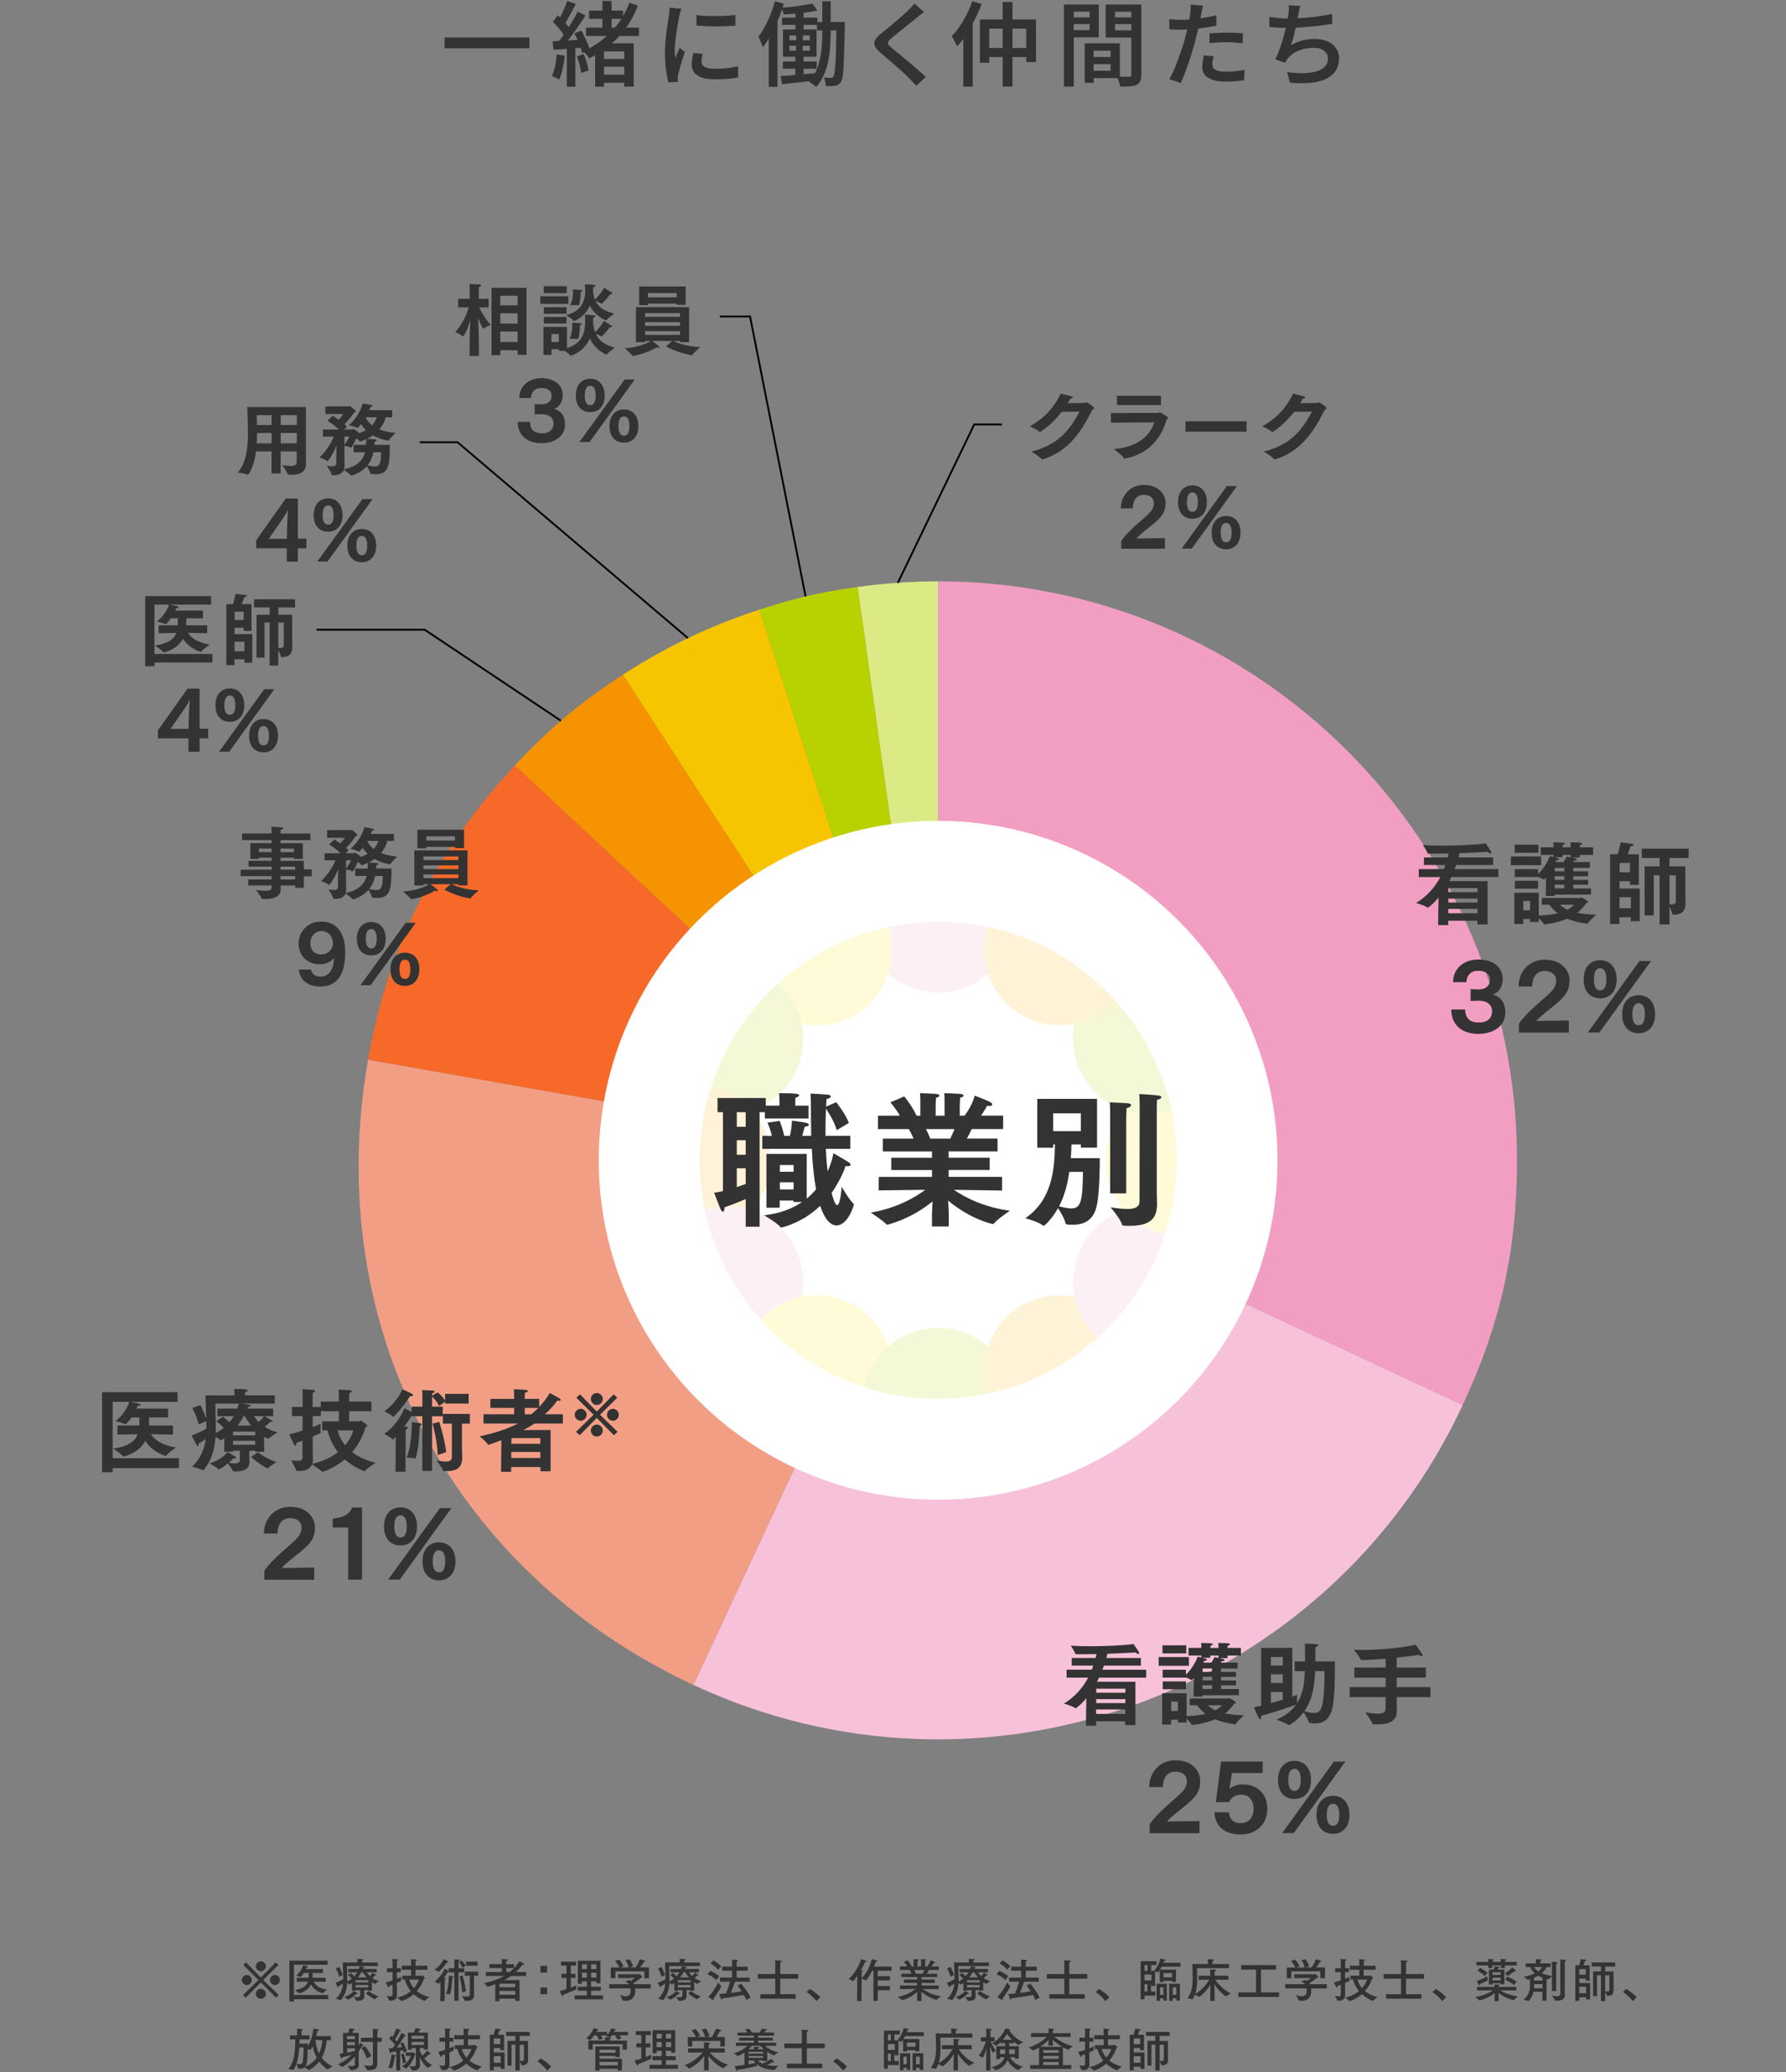 <?xml version="1.0" encoding="UTF-8"?><svg xmlns="http://www.w3.org/2000/svg" xmlns:xlink="http://www.w3.org/1999/xlink" viewBox="0 0 700 812"><rect x="0" y="0" width="700" height="812" fill="#808080" stroke="none"/><defs><style>.k{fill:#f7c1da;}.l{fill:#f66929;}.m{fill:#dbea85;}.n{fill:#fff;}.o{fill:#f19ec2;}.o,.p,.q,.r,.s{isolation:isolate;}.o,.q,.r,.s{mix-blend-mode:multiply;}.t{fill:none;}.u{fill:#f69300;}.v{clip-path:url(#b);}.w{fill:#333;}.x{opacity:.16;}.q{fill:#b8d200;}.y{fill:#b8d201;}.z{fill:#f29e85;}.r{fill:#f7ab00;}.aa{fill:#f6c500;}.ab{fill:#f29ec2;}.s{fill:#ffe100;}</style><clipPath id="b"><circle class="t" cx="367.69" cy="454.71" r="93.47"/></clipPath></defs><g class="p"><g id="a"><path class="w" d="M174.25,14.67h33.23v4.25h-33.23v-4.25Z"/><path class="w" d="M218.24,21.33l3.13.54c-.19,1.73-.48,3.42-.86,5.08-.38,1.66-.84,3.06-1.37,4.21-.22-.14-.5-.3-.85-.47-.35-.17-.7-.34-1.06-.5-.36-.17-.67-.3-.94-.4.55-1.08.98-2.38,1.28-3.89.3-1.51.52-3.04.67-4.57ZM216.55,16.18c1.58-.07,3.46-.17,5.63-.29,2.17-.12,4.4-.25,6.68-.4l.04,3.17c-2.11.14-4.22.29-6.32.45-2.1.16-3.98.29-5.63.41l-.4-3.35ZM216.69,8.52l1.94-2.56c.62.58,1.26,1.21,1.91,1.89.65.68,1.24,1.36,1.78,2.02s.95,1.28,1.24,1.85l-2.09,2.92c-.26-.58-.66-1.22-1.19-1.94-.53-.72-1.1-1.45-1.73-2.18-.62-.73-1.25-1.4-1.87-2ZM226.38,4.59l3.13,1.44c-.86,1.34-1.81,2.76-2.83,4.25-1.02,1.49-2.05,2.92-3.08,4.3-1.03,1.38-2,2.59-2.92,3.62l-2.27-1.26c.67-.82,1.37-1.73,2.11-2.75.73-1.02,1.46-2.08,2.18-3.19.72-1.1,1.39-2.21,2.02-3.31.62-1.1,1.18-2.14,1.66-3.1ZM222.31.38l3.35,1.19c-.46.91-.95,1.85-1.48,2.83-.53.97-1.04,1.91-1.55,2.81-.5.9-.98,1.69-1.44,2.36l-2.59-1.08c.43-.72.88-1.55,1.35-2.5.47-.95.91-1.91,1.33-2.9.42-.98.76-1.88,1.03-2.7ZM222.16,17.88h3.35v16.09h-3.35v-16.09ZM225.08,13.12l2.74-1.15c.48.79.94,1.64,1.37,2.56s.82,1.8,1.17,2.66c.35.86.59,1.63.74,2.3l-2.95,1.33c-.12-.7-.34-1.49-.65-2.38-.31-.89-.67-1.79-1.08-2.72-.41-.92-.85-1.79-1.33-2.61ZM226.09,22.05l2.7-.83c.43,1.01.82,2.11,1.17,3.31.35,1.2.58,2.23.7,3.1l-2.88.94c-.1-.89-.3-1.94-.61-3.15-.31-1.21-.67-2.33-1.08-3.37ZM246.64,1.1l3.38,1.08c-1.73,4.56-4.18,8.57-7.34,12.02s-7.09,6.35-11.77,8.68c-.14-.26-.35-.57-.61-.92-.26-.35-.55-.68-.86-1.01-.31-.32-.59-.58-.83-.77,4.44-2.09,8.19-4.77,11.25-8.05,3.06-3.28,5.32-6.95,6.79-11.03ZM229.69,10.82h20.74v3.28h-20.74v-3.28ZM230.88,4.16h13.36v3.24h-13.36v-3.24ZM236.74,16.98h9.58v3.17h-9.58v13.79h-3.49v-14.94l1.91-2.02h1.58ZM235.23,29.25h11.09v3.2h-11.09v-3.2ZM235.3,23.1h10.91v3.06h-10.91v-3.06ZM236.1.38h3.6v12.46h-3.6V.38ZM244.66,16.98h3.71v16.96h-3.71v-16.96Z"/><path class="w" d="M267.04,3.4c-.07.22-.17.52-.29.92-.12.4-.23.79-.32,1.17-.1.38-.17.68-.22.9-.1.53-.22,1.21-.38,2.03-.16.83-.31,1.74-.47,2.74-.16,1-.3,2.01-.43,3.04-.13,1.03-.25,2.03-.34,2.99-.1.96-.14,1.81-.14,2.56,0,.5.02,1.02.05,1.55.04.53.08,1.04.13,1.55.19-.43.39-.89.59-1.37.2-.48.41-.95.61-1.42.2-.47.39-.91.56-1.31l2.05,1.58c-.34.96-.68,1.99-1.03,3.1-.35,1.1-.66,2.15-.94,3.13-.28.98-.49,1.78-.63,2.38-.05.26-.09.56-.13.9s-.05.6-.05.79c0,.17,0,.38.02.65.01.26.03.52.05.76l-3.71.25c-.36-1.25-.68-2.9-.97-4.95-.29-2.05-.43-4.3-.43-6.75,0-1.34.06-2.71.18-4.09s.26-2.72.43-4.01c.17-1.3.34-2.48.5-3.55.17-1.07.31-1.96.43-2.68.05-.48.11-1.01.18-1.58.07-.58.12-1.13.14-1.66l4.54.4ZM275.39,21.08c-.14.62-.25,1.18-.32,1.66-.07.48-.11.96-.11,1.44,0,.41.09.79.27,1.13.18.35.48.64.9.88.42.24.97.43,1.64.56s1.51.2,2.52.2c1.61,0,3.13-.08,4.55-.23,1.43-.16,2.91-.4,4.45-.74l.07,4.36c-1.15.24-2.48.42-3.98.54-1.5.12-3.25.18-5.24.18-3.07,0-5.35-.51-6.82-1.53-1.48-1.02-2.21-2.43-2.21-4.23,0-.67.05-1.37.16-2.11.11-.73.26-1.54.45-2.43l3.67.32ZM272.94,5.89c1.08.17,2.3.28,3.65.34,1.36.06,2.75.08,4.18.07,1.43-.01,2.79-.06,4.09-.14,1.3-.08,2.42-.17,3.38-.27v4.14c-1.06.1-2.24.17-3.56.23-1.32.06-2.67.09-4.05.09s-2.73-.03-4.05-.09c-1.32-.06-2.52-.14-3.6-.23l-.04-4.14Z"/><path class="w" d="M303.72.49l3.46.97c-.6,2.06-1.33,4.13-2.18,6.21-.85,2.08-1.79,4.05-2.81,5.92-1.02,1.87-2.09,3.52-3.22,4.93-.07-.31-.21-.73-.41-1.24-.2-.52-.43-1.04-.67-1.58s-.47-.97-.68-1.28c.91-1.18,1.77-2.51,2.57-4,.8-1.49,1.55-3.08,2.23-4.77.68-1.69,1.25-3.41,1.71-5.17ZM301.31,10.06l3.42-3.42v27.4h-3.42V10.06ZM305.99,29.83c1.2-.1,2.57-.2,4.1-.32,1.54-.12,3.16-.26,4.88-.41,1.72-.16,3.44-.31,5.17-.45l.04,2.81c-2.4.29-4.81.57-7.22.85-2.41.28-4.57.51-6.46.7l-.5-3.17ZM318.41,1.39l1.94,2.74c-1.25.26-2.62.5-4.12.72-1.5.22-3.03.39-4.59.52-1.56.13-3.05.23-4.46.31-.07-.36-.19-.8-.36-1.31-.17-.52-.34-.95-.5-1.31,1.39-.12,2.83-.26,4.3-.43s2.89-.36,4.25-.58,2.54-.43,3.55-.65ZM306.49,6.93h13.86v2.81h-13.86v-2.81ZM306.81,24.1h13.28v2.84h-13.28v-2.84ZM306.89,11.54h13.14v10.69h-13.14v-10.69ZM309.41,13.88v1.91h7.99v-1.91h-7.99ZM309.41,17.95v1.91h7.99v-1.91h-7.99ZM312.04,12.37h2.63v8.96h.29v8.86h-3.24v-8.86h.32v-8.96ZM311.75,3.3h3.24v9.61h-3.24V3.3ZM322.29.49h3.28v12.24c0,1.73-.07,3.54-.2,5.44-.13,1.9-.38,3.79-.76,5.69-.37,1.9-.94,3.72-1.69,5.47-.76,1.75-1.76,3.35-3.01,4.79-.19-.22-.45-.45-.77-.7-.32-.25-.66-.5-1.01-.74-.35-.24-.67-.43-.95-.58,1.15-1.34,2.07-2.82,2.75-4.43.68-1.61,1.19-3.28,1.53-5,.34-1.73.56-3.44.67-5.13.11-1.69.16-3.28.16-4.77V.49ZM320.21,8.62h8.86v3.31h-8.86v-3.31ZM327.88,8.62h3.24v1.58c-.1,3.79-.18,7-.25,9.63-.07,2.63-.16,4.78-.25,6.46-.1,1.68-.22,2.97-.38,3.87-.16.9-.37,1.54-.63,1.93-.34.5-.68.86-1.03,1.08-.35.22-.77.37-1.28.47-.43.05-.96.08-1.58.11-.62.02-1.28.02-1.98,0-.02-.5-.11-1.07-.27-1.71-.16-.64-.37-1.19-.63-1.67.6.05,1.15.08,1.64.11.49.02.88.04,1.17.04.22,0,.41-.04.58-.13.17-.08.32-.25.47-.49.17-.29.31-.83.43-1.64.12-.8.23-1.99.32-3.56.1-1.57.17-3.61.23-6.1.06-2.5.13-5.57.2-9.22v-.76Z"/><path class="w" d="M362.15,4.7c-.53.38-1.06.79-1.6,1.22-.54.43-1,.82-1.39,1.15-.6.48-1.32,1.06-2.16,1.73-.84.67-1.72,1.38-2.65,2.12-.92.74-1.82,1.46-2.68,2.16-.86.7-1.61,1.31-2.23,1.84-.65.58-1.08,1.04-1.3,1.4-.22.36-.21.72.02,1.08.23.36.69.84,1.39,1.44.58.48,1.28,1.06,2.12,1.73s1.75,1.42,2.72,2.23c.97.82,1.96,1.65,2.97,2.5,1.01.85,1.99,1.69,2.93,2.52.95.83,1.79,1.61,2.54,2.36l-3.74,3.42c-.94-1.06-1.92-2.1-2.95-3.13-.58-.6-1.31-1.31-2.2-2.12-.89-.82-1.85-1.67-2.9-2.57-1.04-.9-2.08-1.79-3.1-2.66-1.02-.88-1.94-1.66-2.75-2.36-1.18-1.01-1.94-1.91-2.29-2.7-.35-.79-.3-1.59.14-2.39.44-.8,1.25-1.69,2.43-2.65.7-.55,1.51-1.21,2.43-1.96.92-.76,1.88-1.55,2.86-2.38.98-.83,1.91-1.62,2.79-2.39.88-.77,1.61-1.45,2.21-2.05.48-.46.97-.95,1.46-1.48.49-.53.87-1,1.13-1.4l3.78,3.35Z"/><path class="w" d="M381.1.45l3.63,1.12c-.74,2.02-1.62,4.04-2.65,6.07-1.02,2.03-2.12,3.95-3.29,5.76-1.18,1.81-2.4,3.42-3.67,4.81-.12-.34-.31-.75-.56-1.24-.25-.49-.52-1-.79-1.51-.28-.52-.54-.93-.77-1.24,1.08-1.13,2.12-2.42,3.13-3.89s1.94-3.04,2.79-4.73c.85-1.69,1.58-3.4,2.18-5.13ZM377.54,10.28l3.67-3.67.04.04v27.29h-3.71V10.28ZM384.05,7.65h22v16.67h-3.82v-13.1h-14.51v13.39h-3.67V7.65ZM386.14,18.81h18.14v3.56h-18.14v-3.56ZM392.98.78h3.85v33.16h-3.85V.78Z"/><path class="w" d="M417,1.78h3.85v32.18h-3.85V1.78ZM418.91,6.82h9.32v2.63h-9.32v-2.63ZM419.23,1.78h11.41v12.85h-11.41v-2.81h7.81v-7.24h-7.81V1.78ZM425.14,16.98h3.49v15.48h-3.49v-15.48ZM426.72,16.98h12.2v13.64h-12.2v-2.88h8.57v-7.88h-8.57v-2.88ZM426.94,22.34h10.15v2.81h-10.15v-2.81ZM445.44,1.78v2.81h-8.42v7.31h8.42v2.81h-12.1V1.78h12.1ZM435.61,6.82h9.4v2.63h-9.4v-2.63ZM443.42,1.78h3.89v27.5c0,1.06-.13,1.9-.4,2.52s-.73,1.1-1.4,1.44c-.7.31-1.57.51-2.61.59s-2.33.13-3.87.13c-.05-.38-.14-.81-.27-1.28-.13-.47-.29-.95-.47-1.44-.18-.49-.37-.91-.56-1.24.67.05,1.33.07,1.98.07h2.84c.34,0,.56-.06.68-.18s.18-.34.18-.65V1.78Z"/><path class="w" d="M462.7,7.76c1.44,0,2.95-.07,4.52-.2,1.57-.13,3.17-.33,4.79-.61,1.62-.28,3.2-.59,4.73-.95v4.03c-1.49.34-3.07.62-4.73.86-1.67.24-3.31.43-4.91.56-1.61.13-3.08.2-4.43.2-.84,0-1.61-.02-2.3-.05s-1.37-.07-2.02-.09l-.11-4c.91.1,1.71.16,2.39.2.68.04,1.37.05,2.07.05ZM471.55,2.22c-.12.46-.25,1.01-.4,1.67-.14.66-.25,1.18-.32,1.57-.17.84-.37,1.84-.61,3.01-.24,1.16-.51,2.39-.81,3.69-.3,1.3-.61,2.54-.92,3.74-.31,1.27-.7,2.65-1.15,4.14-.46,1.49-.94,2.99-1.46,4.5-.52,1.51-1.04,2.96-1.57,4.34-.53,1.38-1.03,2.6-1.51,3.65l-4.5-1.51c.55-.91,1.12-2.03,1.69-3.35.58-1.32,1.15-2.73,1.71-4.23.56-1.5,1.08-2.99,1.57-4.48.48-1.49.89-2.86,1.22-4.1.24-.86.46-1.75.67-2.65.2-.9.4-1.78.58-2.63s.34-1.65.47-2.39c.13-.74.23-1.38.31-1.91.07-.62.12-1.25.14-1.89.02-.64.01-1.16-.04-1.57l4.93.4ZM475.66,22.09c-.14.53-.26,1.07-.36,1.62-.1.55-.14,1.03-.14,1.44s.08.79.23,1.15.43.67.81.94c.38.26.92.47,1.6.63.68.16,1.55.23,2.61.23,1.2,0,2.41-.07,3.64-.2,1.22-.13,2.46-.32,3.71-.56l-.14,4.14c-1.01.12-2.11.23-3.31.34-1.2.11-2.51.16-3.92.16-2.98,0-5.25-.49-6.82-1.46-1.57-.97-2.36-2.36-2.36-4.16,0-.79.07-1.58.2-2.38.13-.79.27-1.55.41-2.27l3.85.36ZM474.04,13.12c1.01-.1,2.11-.17,3.29-.23,1.19-.06,2.37-.09,3.55-.09,1.03,0,2.08.02,3.15.05,1.07.04,2.12.11,3.15.23l-.11,3.89c-.91-.12-1.89-.22-2.93-.31-1.04-.08-2.12-.13-3.22-.13-1.2,0-2.36.03-3.49.09-1.13.06-2.26.15-3.38.27v-3.78Z"/><path class="w" d="M497.48,6.61c1.1.17,2.32.32,3.64.45,1.32.13,2.53.2,3.64.2s2.42-.04,3.82-.11c1.39-.07,2.86-.18,4.39-.32,1.54-.14,3.08-.33,4.64-.56,1.56-.23,3.06-.5,4.5-.81l.07,3.89c-1.18.19-2.5.38-3.96.58-1.46.19-2.99.36-4.57.5-1.58.14-3.13.26-4.64.36s-2.92.14-4.21.14-2.6-.03-3.83-.09c-1.24-.06-2.38-.14-3.44-.23l-.04-4ZM509.65,2.29c-.17.58-.31,1.16-.43,1.76-.12.6-.24,1.18-.36,1.73-.12.58-.26,1.25-.41,2.02-.16.77-.33,1.59-.52,2.47-.19.88-.39,1.76-.59,2.66-.2.9-.42,1.76-.65,2.57-.23.82-.46,1.56-.7,2.23,1.51-.89,3.02-1.52,4.52-1.89s3.09-.56,4.77-.56c1.94,0,3.62.31,5.04.94,1.42.62,2.52,1.5,3.31,2.63.79,1.13,1.19,2.45,1.19,3.96,0,1.97-.46,3.64-1.39,5-.92,1.37-2.24,2.44-3.94,3.2-1.71.77-3.73,1.26-6.08,1.48-2.35.22-4.97.18-7.85-.11l-1.08-4.14c1.99.31,3.94.46,5.85.45,1.91-.01,3.62-.21,5.15-.59,1.52-.38,2.74-1,3.64-1.85.9-.85,1.35-1.96,1.35-3.33,0-1.15-.48-2.14-1.44-2.95-.96-.82-2.36-1.22-4.21-1.22-2.09,0-4.03.36-5.81,1.08-1.79.72-3.23,1.78-4.34,3.17-.19.26-.37.52-.54.76s-.34.52-.5.83l-3.82-1.33c.67-1.32,1.3-2.81,1.87-4.46.58-1.66,1.09-3.32,1.55-5,.46-1.68.83-3.25,1.12-4.7.29-1.45.49-2.63.61-3.55.1-.72.16-1.33.18-1.84.02-.5.01-1.04-.04-1.62l4.57.22Z"/><path class="m" d="M367.69,454.71l-31.58-224.68c9.93-1.4,21.55-2.21,31.58-2.21v226.88Z"/><path class="y" d="M367.69,454.71l-70.11-215.78c14.3-4.65,23.64-6.8,38.53-8.9l31.58,224.68Z"/><path class="aa" d="M367.69,454.71l-123.57-190.28c16.81-10.92,34.39-19.3,53.46-25.5l70.11,215.78Z"/><path class="u" d="M367.69,454.71l-165.93-154.73c13.67-14.66,25.55-24.63,42.36-35.55l123.57,190.28Z"/><path class="l" d="M367.69,454.71l-223.44-39.4c7.83-44.42,26.74-82.35,57.5-115.34l165.93,154.73Z"/><path class="z" d="M367.69,454.71l-95.88,205.63c-95.39-44.48-145.83-141.37-127.55-245.02l223.44,39.4Z"/><path class="k" d="M367.69,454.71l205.63,95.88c-52.96,113.56-187.95,162.7-301.51,109.74h0l95.88-205.63Z"/><path class="ab" d="M367.69,454.71v-226.88c125.3,0,226.88,101.58,226.88,226.88,0,35.09-6.43,64.09-21.26,95.88l-205.63-95.88Z"/><circle class="n" cx="367.69" cy="454.71" r="133.02"/><g class="x"><g class="v"><path class="o" d="M397.28,359.43c0,16.36-13.24,29.6-29.6,29.6s-29.6-13.24-29.6-29.6,13.24-29.6,29.6-29.6,29.6,13.24,29.6,29.6"/><path class="s" d="M345.69,357.41c8.16,14.14,3.33,32.25-10.84,40.44-14.14,8.16-32.25,3.33-40.44-10.84-8.16-14.14-3.33-32.25,10.84-40.44,14.14-8.16,32.25-3.33,40.44,10.84"/><path class="q" d="M299.98,381.43c14.14,8.16,19.01,26.26,10.84,40.44-8.16,14.14-26.26,19.01-40.44,10.84-14.14-8.16-19.01-26.26-10.84-40.44,8.19-14.14,26.3-19.01,40.44-10.84"/><path class="r" d="M272.41,425.11c16.36,0,29.6,13.24,29.6,29.6s-13.24,29.6-29.6,29.6-29.6-13.24-29.6-29.6,13.27-29.6,29.6-29.6"/><path class="o" d="M270.39,476.7c14.14-8.16,32.25-3.33,40.44,10.84,8.16,14.14,3.33,32.25-10.84,40.44-14.14,8.16-32.25,3.33-40.44-10.84-8.16-14.14-3.33-32.25,10.84-40.44"/><path class="s" d="M294.44,522.41c8.16-14.14,26.26-19.01,40.44-10.84,14.14,8.16,19.01,26.26,10.84,40.44-8.16,14.18-26.26,19.01-40.44,10.84-14.14-8.16-19.01-26.26-10.84-40.44"/><path class="q" d="M338.09,549.95c0-16.36,13.24-29.6,29.6-29.6s29.6,13.24,29.6,29.6-13.24,29.6-29.6,29.6-29.6-13.24-29.6-29.6"/><path class="r" d="M389.68,552.01c-8.16-14.14-3.33-32.25,10.84-40.44,14.14-8.16,32.25-3.33,40.44,10.84,8.16,14.14,3.33,32.25-10.84,40.44-14.14,8.16-32.25,3.33-40.44-10.84"/><path class="o" d="M435.39,527.96c-14.14-8.16-19.01-26.26-10.84-40.44,8.16-14.14,26.26-19.01,40.44-10.84,14.14,8.16,19.01,26.26,10.84,40.44-8.16,14.14-26.26,19.01-40.44,10.84"/><path class="s" d="M462.96,484.31c-16.36,0-29.6-13.24-29.6-29.6s13.24-29.6,29.6-29.6,29.6,13.24,29.6,29.6-13.24,29.6-29.6,29.6"/><path class="q" d="M464.99,432.71c-14.14,8.16-32.25,3.33-40.44-10.84-8.16-14.14-3.33-32.25,10.84-40.44,14.14-8.16,32.25-3.33,40.44,10.84,8.16,14.14,3.33,32.25-10.84,40.44"/><path class="r" d="M440.96,387.01c-8.16,14.14-26.26,19.01-40.44,10.84-14.14-8.16-19.01-26.26-10.84-40.44,8.16-14.14,26.26-19.01,40.44-10.84,14.14,8.16,19.01,26.26,10.84,40.44"/></g></g><path class="w" d="M292.27,469.91c-2.69,1.14-5.73,2.35-8.3,3.21,0,1.26-.29,1.72-.63,1.72-.23,0-.52-.23-.74-.63-.63-1.14-2.69-6.81-2.69-6.81,1.09-.11,2.23-.34,3.44-.63v-30.92h-2.12v-5.55h18.89v2.98h5.38v-1.83s0-1.72-.17-3.04c5.78,0,7.9.12,7.9.86,0,.29-.46.69-1.43.86-.11.8-.11,2-.11,2v1.15h5.21v5.04h-17.12v-2.46h-2.06v44.88h-5.44v-10.82ZM292.27,441.57v-5.72h-3.49v5.72h3.49ZM292.27,452.56v-5.72h-3.49v5.72h3.49ZM292.27,457.83h-3.49v7.38c1.26-.4,2.4-.86,3.49-1.2v-6.18ZM300.45,452.22h15.74v17.52c1.43-1.2,2.63-2.46,3.66-3.66-.8-4.24-1.37-9.39-1.66-15.86h-19.41v-5.1h3.72c-.57-2.81-1.72-5.15-1.72-5.15l4.81-.69s1.2,2.98,1.77,5.84h2.23c.74-2.92.8-5.95.8-5.95,0,0,4.12.46,5.9.97.4.11.74.4.74.69s-.46.63-1.66.74c-.23.92-.52,2.18-.92,3.55h3.49c-.06-3.61-.11-7.61-.11-11.97,0-1.49-.06-2.92-.17-4.58.4,0,5.27.23,6.98.46.69.12.97.34.97.63,0,.4-.57.86-1.66,1.03-.06,1.03-.11,2-.17,2.98l3.95-1.72s3.61,4.41,4.98,8.13l-4.75,2.81c-.97-3.38-3.26-6.99-4.24-8.42-.11,2.86-.17,5.61-.17,8.13v2.52h9.73v5.1h-9.62c.17,3.32.4,6.24.74,8.82,1.55-3.44,2.12-6.18,2.23-7.1,0,0,4.47,2.52,6.01,3.55.52.34.74.69.74.92,0,.4-.46.63-1.15.63-.23,0-.52-.06-.8-.11-.4,1.32-2.12,5.72-5.5,10.59.46,1.78,1.37,4.75,2.18,4.75,1.15,0,1.66-5.55,1.77-7.16,0,0,3.26,5.5,4.52,6.47.17.11.23.23.23.4,0,.8-2.46,8.24-6.76,8.24-1.32,0-4.06-.63-6.41-7.67-7.04,6.81-15.17,8.53-15.29,8.53s-.17,0-.29-.17c-1.26-1.66-6.41-4.64-6.41-4.64,6.47-.74,11.28-2.75,14.89-5.21h-3.38v-.57h-5.38v2.8h-5.21v-21.07ZM311.04,459.2v-2.63h-5.38v2.63h5.38ZM311.04,466.13v-2.8h-5.38v2.8h5.38Z"/><path class="w" d="M344.45,461.21h20.84v-2.69h-15.97v-4.81h15.97v-2.46h-19.29v-5.04h12.08c-.63-1.37-1.32-2.75-1.83-3.72h-12.14v-5.27h8.59c-1.72-2.98-3.72-5.21-3.72-5.21l5.44-2.35s3.09,3.78,4.81,7.56h1.49v-4.98c0-.97,0-2.4-.12-3.84,0,0,5.55.17,6.64.34.63.06.97.34.97.63s-.4.63-1.37.86c-.12,1.43-.12,3.55-.12,3.55v3.44h3.49v-5.1c0-.97,0-2.46-.12-3.72,0,0,5.5.17,6.64.34.57.06.92.34.92.63s-.4.63-1.37.86c-.06,1.32-.12,3.49-.12,3.49v3.49h1.89c3.21-4.18,3.95-7.84,3.95-7.84,0,0,4.58,1.66,6.24,2.63.46.29.69.57.69.8,0,.34-.4.63-1.15.63-.23,0-.51-.06-.86-.12,0,0-1.09,1.95-2.4,3.89h8.64v5.27h-12.31c-.4.92-1.09,2.29-1.89,3.72h12.02v5.04h-19.18v2.46h16.09v4.81h-16.09v2.69h20.95v5.38l-18.89-.29c4.18,2.86,11.56,6.81,21.98,8.19,0,0-5.1,3.43-6.3,5.04-.11.11-.23.17-.34.17-.4,0-8.59-1.72-17.58-9.16.11,2.18.23,4.58.23,5.38v4.75h-6.58v-4.69c0-.57.11-2.92.23-5.15-8.82,7.27-17.86,9.16-17.86,9.16-.06,0-.11-.06-.17-.12-1.03-1.26-6.18-4.64-6.18-4.64,10.13-1.72,17.35-5.95,21.35-8.93l-18.26.23.06-5.32ZM372.45,446.21c.63-1.32,1.2-2.58,1.66-3.72h-11.22c.57.97,1.14,2.29,1.72,3.72h7.84Z"/><path class="w" d="M406.55,430.64h23.42v19.12h-6.35v-1.26h-3.66c-.06,1.83-.11,3.61-.29,5.38h11.39c0,3.26-.11,14.14-1.26,18.89-1.26,5.32-4.69,7.21-9.45,7.21-2.52,0-2.69-.29-2.75-.57-.23-1.6-2-4.52-2.92-5.95-2.4,4.35-5.32,6.93-5.61,6.93-.06,0-.17,0-.29-.11-1.83-1.55-6.93-2.86-6.93-2.86,10.31-7.04,11.51-18.66,11.62-28.91h-.69v1.26h-6.24v-19.12ZM423.61,443.29v-6.98h-10.82v6.98h10.82ZM419.09,459.26c-.69,4.87-1.89,9.45-4.01,13.51,1.77.4,3.43.8,4.81.8,3.78,0,4.41-2.92,4.58-14.31h-5.38ZM435.12,437.96v-.8c0-1.03,0-2.98-.17-5.15.34.06,5.32.17,7.38.4.63.06.97.34.97.69,0,.4-.57.92-1.77,1.2-.12,2.29-.12,4.81-.12,4.81v28.57h-6.3v-29.71ZM446.69,433.67s0-2.81-.17-4.92c0,0,5.67.29,7.5.57.8.12,1.2.4,1.2.69,0,.34-.63.8-1.72.97-.11,1.49-.11,3.32-.11,3.32v32c0,2.81.11,5.04.11,5.44v.23c0,6.58-4.12,8.42-10.76,8.42-.69,0-1.43,0-2.18-.06-.63,0-.69-.11-.8-.46-.63-2.23-4.47-6.7-4.47-6.7,2.46.34,4.75.63,6.58.63,2.92,0,4.75-.74,4.75-3.03l.06-37.1Z"/><path class="w" d="M563.75,355.62c0-.28.04-2.04.07-3.88-2.54,3.03-4.19,3.98-4.19,3.98-.04,0-.11,0-.14-.04-1.02-.84-4.47-1.8-4.47-1.8,4.16-2.54,7.26-5.95,9.51-10.18h-8.46v-3.1h9.87c.21-.53.42-1.06.6-1.62h-8.46v-2.96h9.34c.14-.49.25-1.02.35-1.55-1.94.04-3.77.07-5.39.07-.95,0-1.87,0-2.61-.04-.18,0-.28,0-.32-.18-.21-.88-1.76-3.17-1.76-3.17,2.01.18,4.69.25,7.61.25,6.24,0,13.46-.35,16.98-.88,0,0,1.44,1.94,2.04,3.06.11.21.18.39.18.53,0,.21-.14.35-.35.35s-.6-.18-1.06-.63c-2.18.14-6.52.35-11.03.53-.14.56-.28,1.09-.42,1.66h13.56v2.96h-14.48c-.21.53-.39,1.09-.6,1.62h17.16v3.1h-18.5c-.25.56-.49,1.09-.78,1.62h15.04v16.98h-3.98v-1.48h-11.45v1.73h-3.95l.07-6.94ZM579.08,357.91v-1.73h-11.45v1.73h11.45ZM579.11,349.63v-1.59h-11.45v1.59h11.45ZM579.11,353.69v-1.55h-11.45v1.55h11.45Z"/><path class="w" d="M592.15,335.65h11.87v3.42h-11.87v-3.42ZM593.52,349.85h9.58v8.95c2.64-.11,5.18-.35,7.43-.88-1.37-1.06-2.43-2.18-3.31-3.38h-2.89v-2.64h14.94c.18,0,.35-.18.56-.18.28,0,2.01,1.13,2.33,1.41.18.14.25.25.25.35,0,.18-.28.32-.63.42-1.06,1.48-2.22,2.75-3.59,3.84,1.97.39,4.37.63,7.43.7,0,0-2.61,2.29-3.21,3.38-.07.14-.18.18-.28.18s-4.62-.56-7.86-1.97c-4.05,1.76-8.7,2.22-8.98,2.22-.11,0-.18-.04-.25-.14-.25-.53-1.2-1.55-1.94-2.33v1.52h-3.42v-1.13h-2.64v1.9h-3.52v-12.23ZM593.66,331.03h9.3v3.17h-9.3v-3.17ZM593.7,340.61h9.13v1.9c3.24-2.99,4.62-7.01,4.62-7.01,0,0,.67.14,1.44.32v-.77h-5.04v-3h5.04v-.21s0-1.02-.11-1.73c0,0,3.31.04,4.02.18.39.07.6.21.6.35,0,.18-.28.35-.92.53-.04.28-.07.71-.07.88h3.21v-.18s0-1.09-.11-1.76c0,0,3.31.04,4.02.18.39.07.6.21.6.39,0,.14-.25.35-.92.49-.04.28-.07.71-.07.88h5.25v3h-5.25v1.02h-3.17c1.41.32,2.04.46,2.04.78,0,.21-.25.39-.74.39-.11,0-.21-.04-.32-.04-.14.21-.32.42-.49.63h6.66v2.29h-6.52v1.34h5.85v1.94h-5.85v1.41h5.85v1.9h-5.85v1.45h7.01v2.43h-14.27v.53h-3.49l.11-7.29s-.67.92-.81.92c-.04,0-.07-.04-.14-.07-.35-.32-1.41-.74-2.18-1.06v.07h-9.13v-3.07ZM593.73,345.19h9.09v3.07h-9.09v-3.07ZM599.69,356.75v-3.66h-2.64v3.66h2.64ZM612.76,337.83c.84-1.16,1.3-2.18,1.3-2.18,0,0,.74.14,1.55.35v-.95h-3.21v.88h-3.14c1.62.42,1.8.53,1.8.81,0,.18-.21.35-.67.35-.11,0-.21-.04-.32-.04-.11.18-.21.46-.39.78h3.07ZM613.11,344.81v-1.41h-3.73l-.04,1.41h3.77ZM613.11,348.15v-1.45h-3.77v1.45h3.77ZM613.11,341.46v-1.34h-3.73v1.34h3.73ZM611.42,354.53c.77.74,1.69,1.44,2.92,2.01,1.02-.53,1.9-1.2,2.61-2.01h-5.53Z"/><path class="w" d="M631.06,334.77h2.96c.56-1.69,1.23-4.65,1.23-4.65,0,0,3.45.42,4.51.6.28.04.49.21.49.39,0,.25-.32.46-1.16.53,0,0-.6,1.87-1.13,3.14h4.37v11.98h-3.49v-1.41h-4.09v2.85h7.93v12.82h-3.52v-1.55h-4.44v2.61h-3.66v-27.31ZM639.19,355.91v-4.3h-4.44v4.3h4.44ZM638.84,341.85v-3.7h-4.05v3.7h4.05ZM644.58,339.52h5.88v-3.28h-6.98v-3.66h18.36v3.66h-7.5v3.28h6.2v10.32c0,2.4.07,3.24.07,3.77v.32c0,3.31-1.62,4.55-4.65,4.55h-.14c-.28,0-.32-.14-.32-.18-.11-.67-.71-2.04-1.16-2.99v6.98h-3.88v-19.27h-2.29v15.71h-3.59v-19.2ZM656.81,343.01h-2.47v11.31c.39.07.71.07,1.02.07.99,0,1.44-.35,1.44-1.16v-10.22Z"/><path class="w" d="M574.26,395.61c.04,3.88,2.4,5.11,5.18,5.11h.11c5.18,0,5.25-3.63,5.25-4.44,0-2.78-2.29-4.12-5.14-4.12h-.21l-3.07.11v-4.65l3.14.11h.18c2.64,0,4.3-1.48,4.3-3.81,0-2.15-1.83-3.52-4.69-3.49-2.71,0-4.51,1.69-4.54,4.47h-5.25c0-5.18,4.02-8.88,9.97-8.88,5.29,0,9.48,2.75,9.48,7.65,0,2.4-1.09,5.21-3.91,6.06,3.45,1.02,4.93,3.59,4.93,6.98,0,5.71-5,8.46-10.64,8.46-6.03,0-10.54-3.28-10.54-9.55h5.46Z"/><path class="w" d="M595.33,401.22c.88-1.55,3.1-3.81,4.69-5.36,2.15-2.08,4.79-4.26,7.26-6.55,1.76-1.66,2.64-3.17,2.64-4.97,0-2.61-2.08-3.8-4.47-3.8-3.14,0-4.93,2.33-4.93,6.06h-5.36c.04-5.57,3.88-10.5,10.39-10.5s9.62,4.33,9.62,7.93c0,3.35-.99,5.5-3.63,7.93-2.43,2.25-5.5,4.44-7.79,6.48-.63.56-1.2,1.16-1.59,1.66l12.72-.18v4.76h-19.55v-3.45Z"/><path class="w" d="M620.69,383.81c0-4.79,2.68-7.5,6.45-7.5s6.48,2.71,6.48,7.5-2.71,7.43-6.48,7.43-6.45-2.54-6.45-7.43ZM642.57,376.62h4.51l-20.22,28.01h-4.54l20.26-28.01ZM629.6,383.81c0-3.49-1.23-4.37-2.47-4.37-1.16,0-2.43.85-2.43,4.37s1.27,4.3,2.43,4.3,2.47-.74,2.47-4.3ZM635.77,397.48c0-4.79,2.71-7.47,6.48-7.47s6.45,2.68,6.45,7.47-2.71,7.43-6.45,7.43-6.48-2.54-6.48-7.43ZM644.68,397.48c0-3.49-1.23-4.33-2.43-4.33s-2.47.81-2.47,4.33,1.27,4.3,2.47,4.3,2.43-.74,2.43-4.3Z"/><path class="w" d="M425.72,669.37c0-.28.04-2.04.07-3.88-2.54,3.03-4.19,3.98-4.19,3.98-.04,0-.11,0-.14-.04-1.02-.84-4.47-1.8-4.47-1.8,4.16-2.54,7.26-5.95,9.51-10.18h-8.46v-3.1h9.87c.21-.53.42-1.06.6-1.62h-8.46v-2.96h9.34c.14-.49.25-1.02.35-1.55-1.94.04-3.77.07-5.39.07-.95,0-1.87,0-2.61-.04-.18,0-.28,0-.32-.18-.21-.88-1.76-3.17-1.76-3.17,2.01.18,4.69.25,7.61.25,6.24,0,13.46-.35,16.98-.88,0,0,1.44,1.94,2.04,3.06.11.21.18.39.18.53,0,.21-.14.35-.35.35s-.6-.18-1.06-.63c-2.18.14-6.52.35-11.03.53-.14.56-.28,1.09-.42,1.66h13.56v2.96h-14.48c-.21.53-.39,1.09-.6,1.62h17.16v3.1h-18.5c-.25.56-.49,1.09-.78,1.62h15.04v16.98h-3.98v-1.48h-11.45v1.73h-3.95l.07-6.94ZM441.05,671.66v-1.73h-11.45v1.73h11.45ZM441.09,663.38v-1.59h-11.45v1.59h11.45ZM441.09,667.43v-1.55h-11.45v1.55h11.45Z"/><path class="w" d="M454.12,649.39h11.87v3.42h-11.87v-3.42ZM455.49,663.59h9.58v8.95c2.64-.11,5.18-.35,7.43-.88-1.37-1.06-2.43-2.18-3.31-3.38h-2.89v-2.64h14.94c.18,0,.35-.18.56-.18.28,0,2.01,1.13,2.33,1.41.18.14.25.25.25.35,0,.18-.28.32-.63.42-1.06,1.48-2.22,2.75-3.59,3.84,1.97.39,4.37.63,7.43.71,0,0-2.61,2.29-3.21,3.38-.07.14-.18.18-.28.18s-4.62-.56-7.86-1.97c-4.05,1.76-8.7,2.22-8.98,2.22-.11,0-.18-.04-.25-.14-.25-.53-1.2-1.55-1.94-2.33v1.52h-3.42v-1.13h-2.64v1.9h-3.52v-12.23ZM455.63,644.78h9.3v3.17h-9.3v-3.17ZM455.67,654.36h9.13v1.9c3.24-2.99,4.62-7.01,4.62-7.01,0,0,.67.14,1.44.32v-.77h-5.04v-3h5.04v-.21s0-1.02-.11-1.73c0,0,3.31.04,4.02.18.39.07.6.21.6.35,0,.18-.28.35-.92.53-.04.28-.07.71-.07.88h3.21v-.18s0-1.09-.11-1.76c0,0,3.31.04,4.02.18.39.07.6.21.6.39,0,.14-.25.35-.92.49-.04.28-.07.71-.07.88h5.25v3h-5.25v1.02h-3.17c1.41.32,2.04.46,2.04.78,0,.21-.25.39-.74.39-.11,0-.21-.04-.32-.04-.14.21-.32.42-.49.63h6.66v2.29h-6.52v1.34h5.85v1.94h-5.85v1.41h5.85v1.9h-5.85v1.45h7.01v2.43h-14.27v.53h-3.49l.11-7.29s-.67.92-.81.92c-.04,0-.07-.04-.14-.07-.35-.32-1.41-.74-2.18-1.06v.07h-9.13v-3.07ZM455.71,658.94h9.09v3.07h-9.09v-3.07ZM461.66,670.5v-3.66h-2.64v3.66h2.64ZM474.73,651.58c.84-1.16,1.3-2.18,1.3-2.18,0,0,.74.14,1.55.35v-.95h-3.21v.88h-3.14c1.62.42,1.8.53,1.8.81,0,.18-.21.35-.67.35-.11,0-.21-.04-.32-.04-.11.18-.21.46-.39.78h3.07ZM475.08,658.55v-1.41h-3.73l-.04,1.41h3.77ZM475.08,661.9v-1.45h-3.77v1.45h3.77ZM475.08,655.21v-1.34h-3.73v1.34h3.73ZM473.39,668.28c.77.74,1.69,1.44,2.92,2.01,1.02-.53,1.9-1.2,2.61-2.01h-5.53Z"/><path class="w" d="M494.27,645.8h12.23v19.1c.92-.32,1.55-.56,1.87-.7,0,0-.04.7-.04,1.48,0,.6.04,1.27.07,1.73,2.43-3.81,2.89-8.21,2.99-12.51h-3.98v-3.8h4.09c0-2.4,0-5.67-.11-6.98,0,0,3.45.11,4.62.25.46.07.67.21.67.39,0,.25-.39.56-1.09.67,0,1.27-.04,3.77-.04,5.67h7.65c-.04,5.18.04,14.66-1.2,18.99-1.02,3.66-3.35,5.32-6.55,5.32-.25,0-2.43,0-2.5-.49-.14-.81-1.37-2.89-1.97-3.91-2.57,3.38-5.6,5.07-5.81,5.07-.07,0-.14-.04-.21-.11-.92-.71-4.62-2.04-4.62-2.04,3.59-1.58,6.02-3.63,7.68-5.92-3,1.16-8.67,3.03-13.74,4.4.04.14.04.32.04.42,0,.56-.18.92-.42.92-.18,0-.39-.18-.6-.56-.67-1.16-1.83-4.12-1.83-4.12.85-.18,1.8-.39,2.82-.63v-22.62ZM502.76,652.7v-3.35h-4.65v3.35h4.65ZM502.76,659.57v-3.42h-4.65v3.42h4.65ZM498.11,667.43c1.58-.46,3.21-.92,4.65-1.34v-3.03h-4.65v4.37ZM515.44,654.89c-.18,5.07-.85,10.92-4.19,15.71,1.37.42,2.64.71,3.7.71,2.82,0,4.09-1.23,4.19-16.42h-3.7Z"/><path class="w" d="M529,661.16h14.09v-3.7h-12.3v-3.95h12.3v-3.45c-3.17.25-6.45.46-9.51.49-.18,0-.28,0-.32-.18-.21-1.02-2.64-3.84-2.64-3.84,1.02.04,2.11.07,3.21.07,7.57,0,16.38-.92,20.96-2.08.07.11,1.83,2.36,2.68,3.84.11.18.14.32.14.42,0,.18-.14.28-.39.28-.28,0-.74-.18-1.09-.53-2.25.35-5.32.74-8.7,1.09v3.88h11.42v3.95h-11.42v3.7h13.21v3.95h-13.21v1.9c0,1.73.07,3.07.07,3.31v.21c0,4.47-4.05,5.25-7.58,5.25-.56,0-1.13,0-1.66-.04-.21,0-.35,0-.39-.21-.28-1.16-2.75-4.44-2.75-4.44,2.01.28,3.66.49,4.97.49,1.94,0,2.99-.53,2.99-2.11v-4.37h-14.09v-3.95Z"/><path class="w" d="M450.58,714.96c.88-1.55,3.1-3.81,4.69-5.36,2.15-2.08,4.79-4.26,7.26-6.55,1.76-1.66,2.64-3.17,2.64-4.97,0-2.61-2.08-3.8-4.47-3.8-3.14,0-4.93,2.33-4.93,6.06h-5.36c.04-5.57,3.88-10.5,10.39-10.5s9.62,4.33,9.62,7.93c0,3.35-.99,5.5-3.63,7.93-2.43,2.25-5.5,4.44-7.79,6.48-.63.56-1.2,1.16-1.59,1.66l12.72-.18v4.76h-19.55v-3.45Z"/><path class="w" d="M481.69,710.24c.21,3.17,2.18,4.23,4.47,4.23,3.49,0,5.18-2.47,5.18-5.64s-1.69-5.5-4.86-5.5c-1.76,0-3.81.7-4.76,2.92h-5.18l2.04-15.89h16.31v4.47h-12.05l-.99,6.2c1.55-1.34,3.77-1.73,4.97-1.73h.25c6.13,0,9.65,4.19,9.65,9.44,0,6.17-4.33,10.18-10.5,10.18-5.74,0-9.97-2.78-10.25-8.7h5.71Z"/><path class="w" d="M500.9,697.56c0-4.79,2.68-7.5,6.45-7.5s6.48,2.71,6.48,7.5-2.71,7.43-6.48,7.43-6.45-2.54-6.45-7.43ZM522.78,690.37h4.51l-20.22,28.01h-4.54l20.26-28.01ZM509.82,697.56c0-3.49-1.23-4.37-2.47-4.37-1.16,0-2.43.85-2.43,4.37s1.27,4.3,2.43,4.3,2.47-.74,2.47-4.3ZM515.98,711.23c0-4.79,2.71-7.47,6.48-7.47s6.45,2.68,6.45,7.47-2.71,7.43-6.45,7.43-6.48-2.54-6.48-7.43ZM524.9,711.23c0-3.49-1.23-4.33-2.43-4.33s-2.47.81-2.47,4.33,1.27,4.3,2.47,4.3,2.43-.74,2.43-4.3Z"/><path class="w" d="M40.01,545.58h29.56v3.8h-18.32c3.45.74,3.84.81,3.84,1.13,0,.21-.35.42-1.02.42h-.11c-.14.35-.32.7-.49,1.09h12.44v3.49h-7.47l-.04,2.68v.46h9.41v3.56l-8.6-.18c1.3,2.15,4.12,4.33,9.69,5.21,0,0-2.92,2.11-3.7,3.17-.07.11-.11.14-.18.14,0,0-4.83-1.02-8.1-5.85-2.54,4.79-8.24,6.1-8.6,6.1-.07,0-.11-.04-.18-.11-.7-.95-3.73-2.96-3.73-2.96,5.6-.88,8.42-2.71,9.58-5.67l-7.96.14v-3.56h8.6v-3.14h-3.14c-1.02,1.62-2.22,2.71-2.25,2.71s-.11-.04-.18-.07c-1.02-.56-3.81-1.23-3.81-1.23,3.7-2.75,5.18-6.69,5.43-7.54h-6.52v22.09h25.97v3.88h-25.97v1.62h-4.16v-31.39Z"/><path class="w" d="M87.92,563.62c-1.2.78-1.41.81-1.48.81-.04,0-.11,0-.14-.07-.35-.42-1.09-.88-1.83-1.3-.28,4.54-1.41,9.09-4.62,13-.11.11-.14.14-.21.14-.04,0-.07,0-.14-.04-1.23-.67-4.23-1.37-4.23-1.37,3.31-3.07,4.83-7.01,5.39-10.85-1.2.81-2.22,1.48-2.82,1.76v.28c0,.49-.14.74-.32.74-.11,0-.25-.07-.35-.25-.56-.88-2.08-3.95-2.08-3.95,2.22-.74,4.4-1.8,5.81-2.68,0-.81-.04-1.8-.07-2.92l-2.92,1.3c-.88-3.42-2.57-6.48-2.57-6.48l3.21-1.09s1.41,2.78,2.29,5.46c-.14-4.19-.32-9.27-.32-9.27h11.38v-.11s0-1.23-.11-2.43c4.44,0,5.32.25,5.32.63,0,.21-.32.46-1.02.6-.04.42-.07,1.06-.07,1.3h11.66v3.21h-13.42c3.7.39,4.02.6,4.02.85,0,.21-.35.39-.85.39h-.21c-.11.25-.18.49-.28.74h10.15v3l-3.49-.04c.53.32,2.29,1.3,2.82,1.58.32.18.46.32.46.46s-.18.25-.49.25c-.11,0-.28-.04-.46-.07-.18.21-1.13,1.09-2.22,1.94,1.34.88,3.03,1.69,5.11,2.22,0,0-2.43,1.3-3.45,2.4-.07.07-.11.07-.18.07-.21,0-1.62-.74-1.69-.77l.07,5.88h-3.52v-.42h-2.36v2.36c0,.56.07,1.94.07,2.01v.11c0,2.92-2.64,3.66-5.43,3.66-.25,0-.53-.04-.77-.04-.18,0-.28,0-.32-.18-.25-.84-1.37-2.25-1.94-2.92-.92.74-2.04,1.59-3.38,2.25-.07.04-.11.07-.18.07-.04,0-.07-.04-.11-.07-.85-.92-3.45-2.25-3.45-2.25,4.55-1.44,6.73-4.05,7.01-4.47,3.07,1.66,3.45,2.04,3.45,2.29,0,.14-.14.25-.42.25-.18,0-.39-.07-.63-.14-.35.32-1.02,1.02-1.97,1.83.67.11,1.52.21,2.29.21,1.13,0,2.11-.25,2.11-1.27v-3.7h-2.71v.39h-3.42l.04-5.29ZM87.39,555.2s1.23.92,2.57,2.18c.63-.78,1.2-1.58,1.69-2.4l-6.45.04v-3h7.86c.25-.67.42-1.3.56-1.97h-9.23s.14,4.3.18,9.55c0,.67,0,1.3-.04,1.97,1.16-.53,2.22-1.2,3.17-2.01-1.27-1.41-2.82-2.54-2.92-2.61l2.61-1.76ZM100.04,562.49v-1.45h-8.74v1.45h8.74ZM100.04,566.19v-1.55h-8.74v1.55h8.74ZM98.45,558.65c-1.16-1.41-2.01-2.75-2.57-3.7h-.35c-.67,1.27-1.48,2.54-2.4,3.7h5.32ZM101.13,569.11c.99.88,3.63,2.64,7.22,3.88,0,0-2.29,1.3-3.28,2.4-.04.07-.11.07-.18.07-.04,0-.11,0-.14-.04-3-1.55-5.39-3.56-6.34-4.44l2.71-1.87ZM99.51,554.95c.46.67,1.06,1.48,1.87,2.29.88-.71,1.69-1.59,2.04-2.25l-3.91-.04Z"/><path class="w" d="M118.58,564.6c-.77.28-1.59.6-2.43.88v.28c0,.56-.18.85-.39.85-.14,0-.32-.18-.46-.42-.67-1.3-1.94-4.09-1.94-4.09,1.87-.42,3.63-.92,5.21-1.45l.04-5.71h-4.19v-3.56h4.19v-4.83c0-.46,0-1.27-.11-2.11,0,0,3.1.11,4.33.28.46.07.7.25.7.46s-.28.42-.92.53c-.07.63-.07,1.34-.07,1.34v4.33h3.17v-2.11h7.12v-2.01s-.04-1.44-.14-2.68c0,0,3.31.11,4.54.25.42.04.7.25.7.46s-.28.42-.99.56c-.07.77-.07,1.8-.07,1.8v1.62h8.7v3.77h-8.7v3.98h3.77c.21,0,.46-.25.74-.25s2.61,1.51,2.61,2.01c0,.25-.32.39-.7.49-.63,2.11-2.08,6.03-5.25,9.79,2.18,1.69,5.14,3.21,9.16,4.19,0,0-3.35,2.18-4.16,3.17-.07.07-.11.11-.18.11s-3.88-1.23-7.72-4.58c-3.49,2.96-8.24,4.83-8.81,4.83-.07,0-.14-.04-.21-.11-.63-.71-3.07-2.29-3.84-2.82-.74,1.94-2.68,2.61-5.25,2.61h-.6c-.18,0-.28-.04-.32-.21-.28-1.02-2.01-3.98-2.01-3.98.95.11,1.87.21,2.57.21,1.13,0,1.87-.25,1.87-1.2v-6.69ZM122.56,568.48c0,1.37.11,2.96.11,3.21,0,.78-.11,1.41-.28,1.97,4.44-1.02,7.72-2.71,10.08-4.58-2.54-3.24-3.63-6.52-4.09-8.53h-2.08v-3.52h6.55v-3.98h-7.12v1.9h-3.17v4.33c1.48-.56,2.54-1.06,3.1-1.34,0,0-.07,1.16-.07,2.18,0,.49,0,.99.07,1.27v.11c0,.11-.88.53-3.1,1.48v5.5ZM132.32,560.55c.39,1.52,1.2,3.66,2.96,5.81,2.01-2.4,2.89-4.65,3.17-5.81h-6.13Z"/><path class="w" d="M161.42,546.21c.35.21.49.39.49.53,0,.25-.32.39-.77.39-.11,0-.25-.04-.35-.04-3.59,5.25-6.34,8.14-6.69,8.14-.07,0-.11-.04-.18-.11-.74-.85-3.35-2.04-3.35-2.04,3.06-2.01,5.95-5.67,7.15-8.63,0,0,2.61,1.13,3.7,1.76ZM155.15,563.02s-1.02,1.13-1.2,1.13c-.04,0-.11-.04-.14-.11-.67-.85-3.24-2.15-3.24-2.15,3.14-1.87,6.45-6.24,7.93-10.01,0,0,1.66.81,2.82,1.48v-2.11h4.23v-4.23s0-1.09-.11-2.25c0,0,3.66.11,4.37.21.39.04.56.21.56.39,0,.21-.28.49-.95.6-.04.35-.07.74-.07,1.02l2.18-1.34c.6.46,2.11,1.87,2.92,3.17v-2.57h9.23v3.8h-9.23v-.71l-2.4,1.66c-.6-1.55-2.04-3.1-2.71-3.73v3.98h4.19v3.77h-4.19v21.42h-3.81v-21.42h-4.23v-.18c-.63,1.13-1.66,2.64-2.82,4.19,1.41.18,1.41.21,1.41.46s-.32.53-.85.7c-.04.32-.04,1.66-.04,1.66l-.07,14.9h-3.91l.11-13.74ZM162.97,571.4c-.04.14-.07.21-.18.21-.04,0-.07,0-.14-.04-.77-.28-3.31-.32-3.31-.32,1.62-3.45,2.08-10.32,2.08-13.32v-.6s2.71.28,3.31.46c.35.11.53.28.53.46,0,.25-.32.53-.77.6-.14,2.29-.18,7.86-1.52,12.54ZM171.56,570.24c-.21-5.88-2.01-12.33-2.01-12.33l2.61-.67s2.08,6.38,2.71,11.8l-3.31,1.2ZM177.1,557.91h-3.52v-3.8h10.57v3.8h-3.1v9.76c0,1.73.11,3.17.11,3.42v.28c0,4.33-3,5.14-6.1,5.14-.35,0-.74,0-1.09-.04-.21,0-.32,0-.39-.21-.28-1.09-2.5-3.91-2.5-3.91,1.2.18,2.54.42,3.63.42,1.37,0,2.4-.39,2.4-1.8v-13.07Z"/><path class="w" d="M196.52,564.39c-1.59.6-4.83,1.83-5.14,1.83-.11,0-.14-.07-.21-.18-.49-.99-3.17-3.17-3.17-3.17,5.6-1.16,10.82-2.82,15.01-5h-13.49v-3.63h11.98v-2.5h-9.3v-3.52h9.3v-1.66s0-1.13-.11-2.11c0,0,3.45.07,4.93.28.35.07.56.25.56.42,0,.25-.32.53-1.13.63-.07.6-.07,1.27-.07,1.27v1.16h5.64v3.17c1.66-1.76,3.1-3.7,4.16-5.46,0,0,2.64,1.34,3.95,2.22.21.14.35.32.35.49s-.21.32-.71.32c-.18,0-.39-.04-.67-.07-1.2,1.76-2.96,3.67-4.83,5.36h7.05v3.63h-11.1c-1.34.88-2.82,1.76-4.4,2.57l10.68-.04v16.17h-3.98v-1.66h-11.45l-.04,1.87h-3.95l.14-12.4ZM211.81,571.37l-.04-2.36h-11.38v2.36h11.42ZM211.78,565.8v-2.22h-11.31l-.04,2.22h11.34ZM208.26,554.25c.92-.77,1.83-1.62,2.71-2.5h-5.29v2.5h2.57Z"/><path class="w" d="M225.26,554.44c0-1.27,1.05-2.34,2.34-2.34s2.32,1.05,2.32,2.34-1.05,2.34-2.32,2.34-2.34-1.05-2.34-2.34ZM232.66,554.42l-6.78-6.67,1.42-1.33,6.61,6.76,6.61-6.76,1.42,1.33-6.78,6.67,6.88,6.7-1.46,1.31-6.68-6.76-6.67,6.76-1.46-1.31,6.88-6.7ZM231.57,548.24c0-1.29,1.07-2.32,2.34-2.32s2.34,1.03,2.34,2.32-1.05,2.36-2.34,2.36-2.34-1.11-2.34-2.36ZM233.91,558.28c1.27,0,2.34,1.05,2.34,2.34s-1.05,2.34-2.34,2.34-2.34-1.05-2.34-2.34,1.09-2.34,2.34-2.34ZM237.89,554.44c0-1.29,1.07-2.34,2.32-2.34s2.34,1.05,2.34,2.34-1.05,2.34-2.34,2.34-2.32-1.07-2.32-2.34Z"/><path class="w" d="M103.59,615.62c.88-1.55,3.1-3.81,4.69-5.36,2.15-2.08,4.79-4.26,7.26-6.55,1.76-1.66,2.64-3.17,2.64-4.97,0-2.61-2.08-3.8-4.47-3.8-3.14,0-4.93,2.33-4.93,6.06h-5.35c.04-5.57,3.88-10.5,10.39-10.5s9.62,4.33,9.62,7.93c0,3.35-.99,5.5-3.63,7.93-2.43,2.25-5.5,4.44-7.79,6.48-.63.56-1.2,1.16-1.59,1.66l12.72-.18v4.76h-19.55v-3.45Z"/><path class="w" d="M136.45,598.6h-6.02v-3.49c5.32-.39,6.98-2.71,7.61-4.33h3.84v28.29h-5.43v-20.47Z"/><path class="w" d="M150.51,598.22c0-4.79,2.68-7.5,6.45-7.5s6.48,2.71,6.48,7.5-2.71,7.43-6.48,7.43-6.45-2.54-6.45-7.43ZM172.39,591.03h4.51l-20.22,28.01h-4.54l20.26-28.01ZM159.42,598.22c0-3.49-1.23-4.37-2.47-4.37-1.16,0-2.43.85-2.43,4.37s1.27,4.3,2.43,4.3,2.47-.74,2.47-4.3ZM165.59,611.89c0-4.79,2.71-7.47,6.48-7.47s6.45,2.68,6.45,7.47-2.71,7.43-6.45,7.43-6.48-2.54-6.48-7.43ZM174.5,611.89c0-3.49-1.23-4.33-2.43-4.33s-2.47.81-2.47,4.33,1.27,4.3,2.47,4.3,2.43-.74,2.43-4.3Z"/><path class="w" d="M98.66,775.96c0,1.07-.87,1.96-1.92,1.96s-1.96-.89-1.96-1.96.89-1.96,1.96-1.96,1.92.89,1.92,1.96ZM103.18,775.94l6.08,5.9-1.12,1.02-5.9-5.97-5.9,5.97-1.11-1.02,6.06-5.9-5.97-5.9,1.07-1.02,5.84,5.97,5.84-5.97,1.07,1.02-5.97,5.9ZM102.24,772.52c-1.07,0-1.96-.92-1.96-1.98s.89-1.92,1.96-1.92,1.96.85,1.96,1.92-.89,1.98-1.96,1.98ZM102.24,783.31c-1.05,0-1.96-.87-1.96-1.96s.91-1.94,1.96-1.94,1.96.87,1.96,1.94-.89,1.96-1.96,1.96ZM107.74,777.92c-1.05,0-1.92-.89-1.92-1.96s.89-1.96,1.92-1.96,1.96.87,1.96,1.96-.87,1.96-1.96,1.96Z"/><path class="w" d="M128.39,769.98h-13.19v11.83h13.46v1.67h-13.46v.89h-1.78v-16h14.97v1.62ZM126.6,773.19h-4.05c-.02.49-.04,1.51-.04,1.74v.15h5.13v1.56l-4.72-.07c.58,1.25,1.96,2.67,5.23,3.14,0,0-1.27.93-1.56,1.38-.02.02-.04.04-.07.04-.33,0-3.14-.74-4.61-3.41-1.27,2.65-4.46,3.46-4.68,3.46-.02,0-.05-.02-.07-.04-.27-.4-1.63-1.23-1.63-1.23,2.98-.53,4.59-1.65,5.17-3.34l-4.39.07v-1.56h4.66v-1.89h-1.9c-.53.83-1.16,1.6-1.29,1.6-.02,0-.04,0-.05-.02-.44-.27-1.67-.54-1.67-.54,1.65-1.22,2.65-3.52,2.76-4.05,0,0,1.14.24,1.71.4.15.04.22.11.22.2,0,.11-.16.24-.54.24-.07.2-.18.42-.29.65h6.69v1.52Z"/><path class="w" d="M148.02,770.48h-12.05s.13,2.27.13,4.95v1.11c.63-.31,1.23-.67,1.78-1.12-.63-.78-1.38-1.34-1.49-1.42l1.05-.82s.71.53,1.43,1.27c.42-.47.8-.98,1.11-1.52l-3.52.04v-1.34h4.15c.13-.34.25-.71.34-1.07,1.85.18,1.94.36,1.94.45,0,.11-.18.22-.45.22h-.07c-.05.13-.09.27-.15.4h5.42v1.34l-3.92-.05c.27.42.67.94,1.22,1.47.49-.44.93-.96,1.07-1.32,1.4.82,1.49.87,1.49.98,0,.07-.09.13-.25.13-.07,0-.16-.02-.25-.04-.16.22-.58.65-1.05,1.07.69.47,1.56.89,2.65,1.16,0,0-1.07.58-1.49,1.05-.02.02-.05.04-.07.04s-.54-.18-1.29-.67l.02,3.34h-1.42v-.22h-1.61l.02,1.14c0,.56.04,1.02.04,1.11v.04c0,1.61-1.32,1.89-2.61,1.89h-.44c-.07,0-.13,0-.15-.07-.15-.47-1-1.49-1-1.49.34.05.91.16,1.43.16.6,0,1.14-.16,1.14-.78v-2h-1.81v.2h-1.4l.02-2.99s-.89.62-1,.62c-.02,0-.04-.02-.05-.04-.15-.18-.53-.42-.85-.6-.25,4.75-2.59,6.79-2.59,6.79-.02,0-.04,0-.05-.02-.47-.29-1.81-.58-1.81-.58,1.89-1.74,2.63-3.88,2.83-5.95-.73.47-1.38.91-1.72,1.05v.09c0,.22-.07.33-.16.33-.05,0-.15-.05-.22-.16-.29-.45-.89-1.6-.89-1.6,1.2-.4,2.34-.98,3.07-1.47-.04-1.94-.2-6.51-.2-6.51h5.79v-.29s-.02-.62-.05-1.09c2.1,0,2.36.16,2.36.33,0,.11-.16.24-.53.31-.02.22-.04.6-.04.6v.15h6.17v1.43ZM132.96,774.69c-.45-1.8-1.38-3.3-1.38-3.3l1.4-.53s.89,1.65,1.34,3.17l-1.36.65ZM140.18,781.3c0,.09-.09.15-.24.15-.09,0-.2-.04-.31-.07-.69.62-1.71,1.58-3.1,2.27-.04.02-.05.02-.09.02-.02,0-.04,0-.05-.02-.33-.4-1.49-1-1.49-1,2.49-.82,3.7-2.27,3.81-2.43,1.07.63,1.47.91,1.47,1.09ZM139.37,776.02v.87h4.99v-.87h-4.99ZM139.37,777.9v.94h4.99v-.94h-4.99ZM141.61,772.91c-.38.69-.83,1.38-1.36,2.01h3.43c-.63-.74-1.12-1.47-1.43-2.01h-.64ZM144.48,780.28c.33.27,1.67,1.32,3.9,2.09,0,0-1,.64-1.4,1.11-.02.02-.04.04-.07.04-.02,0-.04-.02-.05-.02-1.78-.87-3.16-2.07-3.47-2.34l1.09-.87Z"/><path class="w" d="M155.55,771.34h1.54v1.54h-1.54v2.61c.82-.34,1.42-.63,1.72-.78,0,0-.04.51-.04.96,0,.22.02.44.04.56v.04s-.04.05-.07.07c-.47.24-1.03.49-1.65.76v3.14c0,.56.04,1.47.04,1.6,0,1.76-1.14,2.21-2.69,2.21h-.27c-.07,0-.11-.02-.13-.07-.13-.49-.96-1.76-.96-1.76.53.07.98.13,1.34.13.62,0,.96-.16.96-.67v-3.85c-.44.16-.89.34-1.36.51,0,.07.02.13.02.18,0,.25-.09.38-.2.38-.07,0-.16-.05-.25-.2-.34-.58-.89-1.8-.89-1.8.94-.22,1.87-.49,2.69-.78v-3.25h-2.21v-1.54h2.21v-2.56c0-.22,0-.62-.05-1.07,0,0,1.38.09,1.89.15.24.02.38.13.38.24s-.15.22-.47.27c-.04.34-.04.71-.04.71v2.27ZM167.49,771.95h-4.63v2.32h2.23c.09,0,.2-.13.34-.13.13,0,1.16.78,1.16.96,0,.13-.16.22-.38.25-.4,1.11-1.18,3.07-2.85,4.93,1.18.96,2.76,1.83,4.93,2.38,0,0-1.42.96-1.76,1.42-.02.04-.04.04-.07.04-.13,0-2.29-.78-4.3-2.61-2.03,1.76-4.5,2.69-4.75,2.69-.04,0-.07-.02-.09-.04-.34-.42-1.78-1.29-1.78-1.29,2.43-.56,4.19-1.52,5.46-2.58-1.47-1.78-2.09-3.59-2.32-4.52h-1v-1.51h3.47v-2.32h-3.7v-1.6h3.7v-1.29s-.02-.62-.07-1.25c0,0,1.34.05,1.96.13.22.02.36.13.36.24,0,.13-.15.25-.51.33-.04.34-.04.8-.04.8v1.05h4.63v1.6ZM160.4,775.78c.22.8.71,2.09,1.81,3.37,1.16-1.32,1.71-2.63,1.98-3.37h-3.79Z"/><path class="w" d="M181.96,772.93h-2.23v11.14h-1.67v-11.14h-2.2v-.16c-.09.04-.22.05-.36.05-.36.67-.93,1.49-1.56,2.32.82.07.89.09.89.25,0,.15-.18.29-.49.38-.04.33-.04.85-.04.85l-.05,7.57h-1.69l.09-7.53c-.34.38-.74.8-.8.8-.02,0-.04-.02-.05-.04-.34-.38-1.52-.85-1.52-.85,1.38-.89,3.27-3.14,3.99-5.08,0,0,.96.47,1.45.82.05.04.11.07.15.11v-1.09h2.2v-2.2s0-.56-.05-1.25c0,0,1.6.07,1.96.11.2.02.31.11.31.2,0,.13-.16.27-.51.33-.04.24-.04.47-.04.64v2.18h2.23v1.6ZM171.93,772.79s-.04,0-.05-.02c-.36-.36-1.58-.82-1.58-.82,1.52-1.02,2.99-2.76,3.61-4.17,0,0,1.23.56,1.61.8.16.11.24.2.24.27,0,.13-.16.22-.4.22-.07,0-.13,0-.2-.02-2.01,2.81-3.21,3.74-3.23,3.74ZM177.26,775.22c0,2.74-.73,6.35-.91,6.35-.02,0-.04-.02-.05-.02-.31-.11-1.09-.13-1.38-.13h-.13c.83-1.81,1.11-5.35,1.11-6.88v-.27s1.25.16,1.54.2c.22.02.34.11.34.22s-.15.25-.53.34v.18ZM181.27,771.17c-.42-1.11-1.25-2.05-1.4-2.18l1.11-.63c.16.13,1.05,1.11,1.51,2.03l-1.22.78ZM181.31,774.2s1,3.28,1.29,6.11l-1.47.56c-.11-3.07-1.03-6.35-1.03-6.35l1.22-.33ZM187.42,774.26h-1.63v5.66c0,.89.04,1.62.04,1.74v.07c0,1.98-1.38,2.36-2.83,2.36-.24,0-.47,0-.71-.02-.07,0-.15-.02-.16-.09-.15-.51-1.16-1.76-1.16-1.76.51.07,1.23.22,1.87.22.69,0,1.27-.18,1.27-.83v-7.35h-1.94v-1.6h5.26v1.6ZM187.19,770.34h-4.55v-1.6h4.55v1.6Z"/><path class="w" d="M206.22,774.38h-5.82c-.83.56-1.8,1.11-2.85,1.61l6.08-.02v8.16h-1.67v-.87h-6.21l-.02.98h-1.65l.07-6.68c-1.6.63-2.9,1.07-2.98,1.07-.04,0-.05-.02-.07-.05-.24-.49-1.43-1.4-1.43-1.4,3.05-.64,5.79-1.6,7.98-2.81h-7.22v-1.56h6.26v-1.54h-4.86v-1.52h4.86v-.91s0-.58-.05-1.09c0,0,1.36.02,2.12.13.18.04.29.13.29.24,0,.13-.16.29-.58.33-.04.31-.04.65-.04.65v.65h3.03v1.52h-3.03v1.54h1.34c1.54-1.21,2.92-2.74,3.79-4.23,0,0,1.12.53,1.8.94.13.07.18.16.18.24,0,.09-.11.18-.38.18-.09,0-.22-.02-.34-.04-.69,1-1.65,2.01-2.67,2.9h4.06v1.56ZM195.77,780.23l-.02,1.49h6.21l-.02-1.49h-6.17ZM195.81,777.4l-.02,1.38h6.15v-1.38h-6.13Z"/><path class="w" d="M214.43,773.02h-2.61v-2.61h2.61v2.61ZM214.43,781.51h-2.61v-2.61h2.61v2.61Z"/><path class="w" d="M225.75,770.3h-2.01v3.23h1.83v1.6h-1.83v3.79c1.02-.38,1.83-.74,2.14-.93v.49c0,.34-.02.76.05.98,0,.02.02.04.02.05,0,.04-.02.05-.05.07-1.31.63-3.34,1.51-5.15,2.14.02.09.02.18.02.25,0,.22-.07.33-.16.33-.11,0-.22-.09-.33-.25-.49-.8-.94-1.76-.94-1.76.85-.18,1.8-.47,2.69-.76v-4.41h-1.96v-1.6h1.96v-3.23h-2.14v-1.54h5.88v1.54ZM235.35,777.25h-1.6v-.78h-2.07v2.12h3.83v1.56h-3.83v1.83h4.68v1.56h-11.14v-1.56h4.81v-1.83h-3.63v-1.56h3.63v-2.12h-1.98v.94h-1.58v-9h8.87v8.83ZM228.06,769.81v1.85h1.98v-1.85h-1.98ZM228.06,773.08v1.94h1.98v-1.94h-1.98ZM231.68,769.81v1.85h2.05v-1.85h-2.05ZM231.68,773.08v1.94h2.07l-.02-1.94h-2.05Z"/><path class="w" d="M255.07,779.25h-6.15c.04.31.05.62.05.92v.09c0,3.14-2.2,3.85-3.76,3.85-.44,0-.83-.05-1.11-.13-.05-.02-.09-.05-.11-.11-.16-.6-1.05-2.05-1.05-2.05.78.27,1.6.49,2.32.49,1.09,0,1.9-.51,1.9-2.1v-.04c0-.29,0-.62-.02-.92h-8.38v-1.67h7.75c-.29-.36-.74-.71-1.38-1.02-.04-.02-.05-.04-.05-.05,0-.04.04-.05.07-.07.13-.04,1.54-.47,1.54-.47.22.11.42.24.6.34.53-.36,1.16-.83,1.52-1.16l-6.51.07v-1.51h7.95c.11,0,.18-.09.27-.09.18,0,1.25.94,1.25,1.18,0,.13-.16.18-.44.22-.4.36-2.1,1.6-3.1,2.23.07.11.13.22.2.33h6.62v1.67ZM254.38,775.26h-1.83v-2.7h-11.36v2.67h-1.81v-4.19h3.37c-.62-1.47-1.71-2.56-1.71-2.56l1.61-.53s1.14,1.16,1.72,2.59l-1.23.49h3.25c-.38-1.69-1.25-2.87-1.25-2.87l1.61-.34s.98,1.2,1.32,2.79l-1.4.42,2.45-.02c.44-.6,1.23-1.87,1.61-3.17,0,0,1.43.27,1.98.53.16.07.25.16.25.24,0,.13-.18.22-.56.22h-.07c-.33.69-.96,1.61-1.4,2.19h3.43v4.25Z"/><path class="w" d="M274.32,770.48h-12.05s.13,2.27.13,4.95v1.11c.63-.31,1.23-.67,1.78-1.12-.63-.78-1.38-1.34-1.49-1.42l1.05-.82s.71.53,1.43,1.27c.42-.47.8-.98,1.11-1.52l-3.52.04v-1.34h4.15c.13-.34.25-.71.34-1.07,1.85.18,1.94.36,1.94.45,0,.11-.18.22-.45.22h-.07c-.05.13-.09.27-.15.4h5.42v1.34l-3.92-.05c.27.42.67.94,1.22,1.47.49-.44.93-.96,1.07-1.32,1.4.82,1.49.87,1.49.98,0,.07-.09.13-.25.13-.07,0-.16-.02-.25-.04-.16.22-.58.65-1.05,1.07.69.47,1.56.89,2.65,1.16,0,0-1.07.58-1.49,1.05-.02.02-.05.04-.07.04s-.54-.18-1.29-.67l.02,3.34h-1.42v-.22h-1.61l.02,1.14c0,.56.04,1.02.04,1.11v.04c0,1.61-1.32,1.89-2.61,1.89h-.44c-.07,0-.13,0-.15-.07-.15-.47-1-1.49-1-1.49.34.05.91.16,1.43.16.6,0,1.14-.16,1.14-.78v-2h-1.81v.2h-1.4l.02-2.99s-.89.62-1,.62c-.02,0-.04-.02-.05-.04-.15-.18-.53-.42-.85-.6-.25,4.75-2.59,6.79-2.59,6.79-.02,0-.04,0-.05-.02-.47-.29-1.81-.58-1.81-.58,1.89-1.74,2.63-3.88,2.83-5.95-.73.47-1.38.91-1.72,1.05v.09c0,.22-.07.33-.16.33-.05,0-.15-.05-.22-.16-.29-.45-.89-1.6-.89-1.6,1.2-.4,2.34-.98,3.07-1.47-.04-1.94-.2-6.51-.2-6.51h5.79v-.29s-.02-.62-.05-1.09c2.1,0,2.36.16,2.36.33,0,.11-.16.24-.53.31-.02.22-.04.6-.04.6v.15h6.17v1.43ZM259.27,774.69c-.45-1.8-1.38-3.3-1.38-3.3l1.4-.53s.89,1.65,1.34,3.17l-1.36.65ZM266.49,781.3c0,.09-.09.15-.24.15-.09,0-.2-.04-.31-.07-.69.62-1.71,1.58-3.1,2.27-.04.02-.05.02-.09.02-.02,0-.04,0-.05-.02-.33-.4-1.49-1-1.49-1,2.49-.82,3.7-2.27,3.81-2.43,1.07.63,1.47.91,1.47,1.09ZM265.67,776.02v.87h4.99v-.87h-4.99ZM265.67,777.9v.94h4.99v-.94h-4.99ZM267.92,772.91c-.38.69-.83,1.38-1.36,2.01h3.43c-.63-.74-1.12-1.47-1.43-2.01h-.64ZM270.79,780.28c.33.27,1.67,1.32,3.9,2.09,0,0-1,.64-1.4,1.11-.02.02-.04.04-.07.04-.02,0-.04-.02-.05-.02-1.78-.87-3.16-2.07-3.47-2.34l1.09-.87Z"/><path class="w" d="M280.79,775.98c-1.14-1.23-3.5-2.29-3.5-2.29l1.11-1.34s2.25,1.02,3.47,2.07l-1.07,1.56ZM279.72,783.6c0,.13-.07.22-.18.22-.05,0-.11-.02-.16-.05-.44-.24-1.8-1.22-1.8-1.22,1.51-1.22,3.48-4.7,3.97-5.68,0,0,.69,1.2,1.12,1.52.02.02.04.05.04.09,0,.07-1.43,2.61-3.1,4.79.07.11.11.22.11.33ZM281.42,771.94c-.98-1.36-2.99-2.54-2.99-2.54l1.25-1.16s1.9,1.14,3.01,2.34l-1.27,1.36ZM293.07,772.32h-4.34v2.69h5.13v1.6h-5.77c-.27.78-.96,2.74-1.65,4.41,1.6-.2,3.16-.45,4.26-.65-.58-.87-1.18-1.67-1.69-2.27l1.52-.67c.13.11,2.83,3.43,3.67,5.41l-1.71.96c-.2-.6-.53-1.29-.93-2-1.71.33-5.75,1.03-8.44,1.34-.05.36-.16.53-.29.53-.09,0-.18-.09-.25-.27-.24-.58-.69-1.96-.69-1.96.78-.04,1.69-.11,2.63-.2.67-1.58,1.27-3.43,1.61-4.63h-3.94v-1.6h4.72v-2.69h-3.86v-1.61h3.86v-.74c0-.63,0-1.16-.05-1.98,0,0,1.71.04,2.1.11.2.04.31.11.31.22s-.16.24-.53.31c-.04.98-.04,1.65-.04,1.65v.44h4.34v1.61Z"/><path class="w" d="M312.86,775.44h-7.06v6.08h6.04v1.76h-13.86v-1.76h5.86v-6.08h-6.84v-1.83h6.84v-3.57s0-.98-.05-1.8c0,0,1.36.02,2.1.09.36.04.54.15.54.27,0,.14-.2.29-.6.38-.04.54-.04,1.2-.04,1.2v3.43h7.06v1.83Z"/><path class="w" d="M320,784.24c-1.05-1.36-2.5-2.7-3.86-3.61l1.29-1.18c1.22.69,3.07,2.12,4.1,3.19l-1.52,1.6Z"/><path class="w" d="M349.46,772.33h-5.44v2.12h4.77v1.65h-4.77v2.21h4.77v1.65h-4.77v4.19h-1.69l.02-11.83h-.51c-1.32,2.72-2.4,3.79-2.49,3.79-.02,0-.04,0-.05-.02-.34-.27-1.25-.58-1.58-.69l-.07,8.76h-1.74l.11-9.82c-.6.83-1.58,2.09-1.71,2.09-.02,0-.05-.02-.07-.04-.4-.4-1.61-.83-1.61-.83,2.5-2.21,4.21-5.55,4.9-7.8.16.04,2.12.56,2.12.89,0,.13-.18.22-.44.22-.05,0-.11,0-.18-.02-.31.83-.87,2.01-1.6,3.28.24,0,.42.02.45.02.29.04.4.13.4.22,0,.13-.2.27-.54.38l-.02,2.49c2.18-2.21,3.39-5.04,3.96-7.46,0,0,1.29.27,1.91.49.2.07.29.16.29.27,0,.13-.18.24-.49.24h-.11c-.16.42-.4,1.09-.73,1.91h6.91v1.63Z"/><path class="w" d="M367.96,772.04h-3.88c-.15.31-.44.89-.78,1.45h4.01v1.31h-6.13v.96h5.19v1.32h-5.19v1.02h6.73v1.45l-6.17-.07c1.23.91,3.63,2.34,7.11,2.88,0,0-1.38.85-1.71,1.31-.02.04-.05.05-.09.05-.15,0-3.07-.71-5.95-3.17.04.69.07,1.56.07,2.12v1.49h-1.72v-1.47c0-.42.04-1.32.07-2.05-2.92,2.52-5.79,3.18-5.93,3.18-.02,0-.05-.02-.07-.04-.31-.38-1.72-1.16-1.72-1.16,3.38-.63,5.77-2.18,6.99-3.14l-6.06.05.02-1.43h6.71v-1.02h-5.17v-1.32h5.17v-.96h-6.19v-1.31h3.99c-.22-.54-.51-1.09-.71-1.45h-3.86v-1.42h2.88c-.56-1.02-1.27-1.78-1.27-1.78l1.42-.65s1.05,1.27,1.58,2.43h.76v-1.2s0-.92-.05-1.63c0,0,1.43.05,1.78.11.2.02.31.11.31.22s-.13.22-.44.29c-.04.45-.04,1.11-.04,1.11v1.11h1.38v-1.21s0-.94-.05-1.62c0,0,1.42.05,1.78.11.18.02.29.11.29.22s-.13.22-.44.29c-.02.44-.02,1.11-.02,1.11v1.11h.83c1.05-1.34,1.31-2.49,1.31-2.49,0,0,1.14.44,1.67.73.14.09.22.18.22.25,0,.11-.13.18-.34.18-.09,0-.18-.02-.29-.04,0,0-.4.71-.85,1.36h2.87v1.42ZM358.31,772.04c.2.36.45.87.65,1.45h2.63c.27-.51.51-1.02.67-1.45h-3.96Z"/><path class="w" d="M387.62,770.48h-12.05s.13,2.27.13,4.95v1.11c.64-.31,1.23-.67,1.78-1.12-.63-.78-1.38-1.34-1.49-1.42l1.05-.82s.71.53,1.43,1.27c.42-.47.8-.98,1.11-1.52l-3.52.04v-1.34h4.15c.13-.34.25-.71.34-1.07,1.85.18,1.94.36,1.94.45,0,.11-.18.22-.45.22h-.07c-.05.13-.09.27-.14.4h5.42v1.34l-3.92-.05c.27.42.67.94,1.22,1.47.49-.44.92-.96,1.07-1.32,1.4.82,1.49.87,1.49.98,0,.07-.09.13-.25.13-.07,0-.16-.02-.25-.04-.16.22-.58.65-1.05,1.07.69.47,1.56.89,2.65,1.16,0,0-1.07.58-1.49,1.05-.02.02-.05.04-.07.04s-.54-.18-1.29-.67l.02,3.34h-1.42v-.22h-1.62l.02,1.14c0,.56.04,1.02.04,1.11v.04c0,1.61-1.32,1.89-2.61,1.89h-.44c-.07,0-.13,0-.15-.07-.15-.47-1-1.49-1-1.49.34.05.91.16,1.43.16.6,0,1.14-.16,1.14-.78v-2h-1.81v.2h-1.4l.02-2.99s-.89.62-1,.62c-.02,0-.04-.02-.05-.04-.15-.18-.53-.42-.85-.6-.25,4.75-2.59,6.79-2.59,6.79-.02,0-.04,0-.05-.02-.47-.29-1.81-.58-1.81-.58,1.89-1.74,2.63-3.88,2.83-5.95-.73.47-1.38.91-1.72,1.05v.09c0,.22-.07.33-.16.33-.05,0-.15-.05-.22-.16-.29-.45-.89-1.6-.89-1.6,1.2-.4,2.34-.98,3.07-1.47-.04-1.94-.2-6.51-.2-6.51h5.79v-.29s-.02-.62-.05-1.09c2.11,0,2.36.16,2.36.33,0,.11-.16.24-.53.31-.02.22-.04.6-.04.6v.15h6.17v1.43ZM372.56,774.69c-.45-1.8-1.38-3.3-1.38-3.3l1.4-.53s.89,1.65,1.34,3.17l-1.36.65ZM379.78,781.3c0,.09-.09.15-.24.15-.09,0-.2-.04-.31-.07-.69.62-1.71,1.58-3.1,2.27-.04.02-.05.02-.09.02-.02,0-.04,0-.05-.02-.33-.4-1.49-1-1.49-1,2.49-.82,3.7-2.27,3.81-2.43,1.07.63,1.47.91,1.47,1.09ZM378.97,776.02v.87h4.99v-.87h-4.99ZM378.97,777.9v.94h4.99v-.94h-4.99ZM381.22,772.91c-.38.69-.83,1.38-1.36,2.01h3.43c-.63-.74-1.12-1.47-1.43-2.01h-.63ZM384.08,780.28c.33.27,1.67,1.32,3.9,2.09,0,0-1,.64-1.4,1.11-.02.02-.04.04-.07.04-.02,0-.04-.02-.05-.02-1.78-.87-3.16-2.07-3.46-2.34l1.09-.87Z"/><path class="w" d="M394.08,775.98c-1.14-1.23-3.5-2.29-3.5-2.29l1.11-1.34s2.25,1.02,3.47,2.07l-1.07,1.56ZM393.01,783.6c0,.13-.07.22-.18.22-.05,0-.11-.02-.16-.05-.44-.24-1.8-1.22-1.8-1.22,1.51-1.22,3.48-4.7,3.97-5.68,0,0,.69,1.2,1.12,1.52.02.02.04.05.04.09,0,.07-1.43,2.61-3.1,4.79.07.11.11.22.11.33ZM394.72,771.94c-.98-1.36-2.99-2.54-2.99-2.54l1.25-1.16s1.91,1.14,3.01,2.34l-1.27,1.36ZM406.37,772.32h-4.34v2.69h5.13v1.6h-5.77c-.27.78-.96,2.74-1.65,4.41,1.6-.2,3.16-.45,4.26-.65-.58-.87-1.18-1.67-1.69-2.27l1.52-.67c.13.11,2.83,3.43,3.66,5.41l-1.71.96c-.2-.6-.53-1.29-.92-2-1.71.33-5.75,1.03-8.44,1.34-.05.36-.16.53-.29.53-.09,0-.18-.09-.25-.27-.24-.58-.69-1.96-.69-1.96.78-.04,1.69-.11,2.63-.2.67-1.58,1.27-3.43,1.62-4.63h-3.94v-1.6h4.72v-2.69h-3.87v-1.61h3.87v-.74c0-.63,0-1.16-.05-1.98,0,0,1.71.04,2.1.11.2.04.31.11.31.22s-.16.24-.53.31c-.04.98-.04,1.65-.04,1.65v.44h4.34v1.61Z"/><path class="w" d="M426.16,775.44h-7.06v6.08h6.04v1.76h-13.86v-1.76h5.86v-6.08h-6.84v-1.83h6.84v-3.57s0-.98-.05-1.8c0,0,1.36.02,2.1.09.36.04.54.15.54.27,0,.14-.2.29-.6.38-.04.54-.04,1.2-.04,1.2v3.43h7.06v1.83Z"/><path class="w" d="M433.29,784.24c-1.05-1.36-2.5-2.7-3.86-3.61l1.29-1.18c1.22.69,3.07,2.12,4.1,3.19l-1.52,1.6Z"/><path class="w" d="M462.68,770.7h-7.37c-.18.38-.4.78-.62,1.16h6.22v4.83l-1.52-.02v-.4h-3.37v.49h-1.45v-4.7c-.24.38-.62.94-.69.94-.02,0-.04,0-.05-.02-.24-.16-.73-.33-1.11-.43v5.75h-1.43v-.69h-.16v2.87h1.72v1.6h-4.26v1.42h-1.54v-14.93h6.22v1.52h-2.1v2.29h1.12c1.81-1.91,2.45-4.45,2.56-4.83,0,0,1.14.22,1.72.4.16.05.27.14.27.24,0,.11-.16.22-.56.22-.05.18-.16.45-.29.78h6.69v1.52ZM448.58,770.08v2.29h1.18v-2.29h-1.18ZM448.58,773.82v2.29h2.7v-2.29h-2.7ZM448.58,777.61v2.87h1.16v-2.87h-1.16ZM457.31,784.02h-1.32v-.89h-1.33v.98h-1.34v-6.68h3.99v6.59ZM454.66,778.79v2.97h1.33v-2.97h-1.33ZM456.02,773.24v1.65h3.37v-1.65h-3.37ZM462.46,784.02h-1.4v-.89h-1.45v.98h-1.34v-6.68h4.19v6.59ZM459.62,778.79v2.97h1.45v-2.97h-1.45Z"/><path class="w" d="M481.69,771.3h-12.52s.05,2.99.05,3.74v.42c0,1.81-.13,3.96-.74,5.9,2.94-1.69,4.7-4.15,5.52-5.55-1.6,0-4.19.04-4.19.04v-1.58h4.54v-.96s-.02-.94-.05-1.52c.13,0,1.31.07,1.92.14.29.04.43.15.43.27s-.18.27-.56.33c-.04.34-.04.94-.04.94v.8h5.41v1.6s-3.32-.04-5.15-.05c.94,1.42,2.92,3.85,6.13,5.41,0,0-1.43.69-1.89,1.14-.02.02-.04.02-.05.02-.09,0-2.59-1.63-4.54-4.83.05,1.31.09,2.97.09,3.83v2.76h-1.71v-2.74c0-.8.05-2.41.09-3.72-1.87,3.36-4.52,4.88-4.52,4.88-.02,0-.05-.02-.07-.04-.27-.27-1.07-.65-1.49-.85-.22.63-.53,1.25-.89,1.8-.02.05-.05.07-.09.07-.02,0-.04,0-.05-.02-.51-.24-2-.36-2-.36,1.96-2.18,2.14-5.71,2.14-7.89v-.36c0-.83-.13-5.24-.13-5.24h6.08v-.58s0-.74-.05-1.33c.04,0,1.36.05,2.03.13.25.02.4.13.4.25,0,.11-.16.25-.54.33-.02.34-.04.82-.04.82v.38h6.48v1.65Z"/><path class="w" d="M500.16,771.88h-5.93v8.91h7.08v1.8h-15.96v-1.8h6.93v-8.91h-5.84v-1.76h13.73v1.76Z"/><path class="w" d="M520.02,779.25h-6.15c.04.31.05.62.05.92v.09c0,3.14-2.2,3.85-3.75,3.85-.44,0-.83-.05-1.11-.13-.05-.02-.09-.05-.11-.11-.16-.6-1.05-2.05-1.05-2.05.78.27,1.6.49,2.32.49,1.09,0,1.91-.51,1.91-2.1v-.04c0-.29,0-.62-.02-.92h-8.38v-1.67h7.75c-.29-.36-.74-.71-1.38-1.02-.04-.02-.05-.04-.05-.05,0-.04.04-.05.07-.07.13-.04,1.54-.47,1.54-.47.22.11.42.24.6.34.53-.36,1.16-.83,1.52-1.16l-6.51.07v-1.51h7.95c.11,0,.18-.09.27-.09.18,0,1.25.94,1.25,1.18,0,.13-.16.18-.44.22-.4.36-2.1,1.6-3.1,2.23.07.11.13.22.2.33h6.62v1.67ZM519.33,775.26h-1.83v-2.7h-11.36v2.67h-1.81v-4.19h3.37c-.62-1.47-1.71-2.56-1.71-2.56l1.61-.53s1.14,1.16,1.72,2.59l-1.23.49h3.25c-.38-1.69-1.25-2.87-1.25-2.87l1.62-.34s.98,1.2,1.32,2.79l-1.4.42,2.45-.02c.43-.6,1.23-1.87,1.61-3.17,0,0,1.43.27,1.98.53.16.07.25.16.25.24,0,.13-.18.22-.56.22h-.07c-.33.69-.96,1.61-1.4,2.19h3.43v4.25Z"/><path class="w" d="M527.18,771.34h1.54v1.54h-1.54v2.61c.82-.34,1.42-.63,1.72-.78,0,0-.04.51-.04.96,0,.22.02.44.04.56v.04s-.04.05-.07.07c-.47.24-1.03.49-1.65.76v3.14c0,.56.04,1.47.04,1.6,0,1.76-1.14,2.21-2.68,2.21h-.27c-.07,0-.11-.02-.13-.07-.13-.49-.96-1.76-.96-1.76.53.07.98.13,1.34.13.62,0,.96-.16.96-.67v-3.85c-.44.16-.89.34-1.36.51,0,.07.02.13.02.18,0,.25-.09.38-.2.38-.07,0-.16-.05-.25-.2-.34-.58-.89-1.8-.89-1.8.94-.22,1.87-.49,2.69-.78v-3.25h-2.21v-1.54h2.21v-2.56c0-.22,0-.62-.05-1.07,0,0,1.38.09,1.89.15.24.02.38.13.38.24s-.14.22-.47.27c-.04.34-.04.71-.04.71v2.27ZM539.11,771.95h-4.63v2.32h2.23c.09,0,.2-.13.34-.13.13,0,1.16.78,1.16.96,0,.13-.16.22-.38.25-.4,1.11-1.18,3.07-2.85,4.93,1.18.96,2.76,1.83,4.94,2.38,0,0-1.42.96-1.76,1.42-.02.04-.04.04-.07.04-.13,0-2.29-.78-4.3-2.61-2.03,1.76-4.5,2.69-4.75,2.69-.04,0-.07-.02-.09-.04-.34-.42-1.78-1.29-1.78-1.29,2.43-.56,4.19-1.52,5.46-2.58-1.47-1.78-2.09-3.59-2.32-4.52h-1v-1.51h3.47v-2.32h-3.7v-1.6h3.7v-1.29s-.02-.62-.07-1.25c0,0,1.34.05,1.96.13.22.02.36.13.36.24,0,.13-.14.25-.51.33-.04.34-.04.8-.04.8v1.05h4.63v1.6ZM532.02,775.78c.22.8.71,2.09,1.81,3.37,1.16-1.32,1.71-2.63,1.98-3.37h-3.79Z"/><path class="w" d="M558.13,775.44h-7.06v6.08h6.04v1.76h-13.86v-1.76h5.86v-6.08h-6.84v-1.83h6.84v-3.57s0-.98-.05-1.8c0,0,1.36.02,2.1.09.36.04.54.15.54.27,0,.14-.2.29-.6.38-.04.54-.04,1.2-.04,1.2v3.43h7.06v1.83Z"/><path class="w" d="M565.27,784.24c-1.05-1.36-2.5-2.7-3.86-3.61l1.29-1.18c1.22.69,3.07,2.12,4.1,3.19l-1.52,1.6Z"/><path class="w" d="M594.28,780.04l-6.35-.05c1.29.78,3.67,1.96,7,2.39,0,0-1.2.91-1.56,1.45-.02.02-.07.02-.11.02-2.76-.65-4.79-1.92-5.97-2.85.04.71.11,1.8.11,1.94v1.29h-1.63v-1.29c0-.15.04-1.16.07-1.89-1.22.98-3.28,2.3-6,2.88-.09,0-.11,0-.13-.02-.33-.51-1.54-1.29-1.54-1.29,3.43-.53,5.77-1.81,6.99-2.65l-6.26.05v-1.38h6.88c-.02-.31-.04-.82-.04-.96,0,0,1.29.05,1.74.11.24.02.34.11.34.2s-.15.22-.44.27c-.02.07-.02.27-.04.38h6.93v1.38ZM594.46,770.25h-4.66v1h-1.58v-1h-3.34v1h-1.58v-1h-4.64v-1.4h4.64v-.13s0-.58-.04-1c0,0,1.4.05,1.89.13.2.04.29.11.29.22s-.16.25-.53.33c-.02.11-.02.33-.04.45h3.34v-.11s-.02-.62-.05-1.02c0,0,1.4.05,1.91.13.2.04.29.11.29.22s-.16.25-.53.33c-.02.11-.02.33-.04.45h4.66v1.4ZM580.03,777.67c0,.24-.05.4-.16.4-.09,0-.18-.07-.29-.25-.31-.47-.83-1.47-.83-1.47,1.67-.43,4.15-1.89,4.15-1.89,0,0,.09,1.07.24,1.47v.04c0,.15-2.18,1.25-3.1,1.6v.11ZM581.92,774.42c-1.09-1.2-2.83-2.16-2.83-2.16l1.02-1.11s1.62.85,2.92,1.98l-1.11,1.29ZM589.63,777.63h-1.47v-.43h-3.17v.49h-1.43v-5.82h1.81c.25-.56.45-1.2.45-1.27,0,0,1.29.13,1.76.22.15.04.24.11.24.2,0,.11-.15.24-.53.25,0,0-.13.29-.29.6h2.63v5.77ZM584.99,772.91v1.03h3.17v-1.03h-3.17ZM584.99,775.04v1.09h3.17v-1.09h-3.17ZM590.94,774.33s-.05.02-.07.02-.04,0-.04-.02c-.2-.4-.98-1.03-.98-1.03,1.69-1.02,2.92-2.3,2.92-2.3,0,0,.87.8,1.2,1.11.13.11.2.24.2.34,0,.09-.07.15-.22.15-.09,0-.22-.02-.38-.07,0,0-1.25,1-2.63,1.81ZM593.46,777.94c-1.45-1.2-3.54-2.09-3.54-2.09l.91-1.22s2.16.94,3.59,1.89l-.96,1.42Z"/><path class="w" d="M609.91,780.28h-1.65v-5.81c-.34.27-1.05.83-1.31,1.22-.02.04-.05.05-.11.05s-.67-.18-.69-.18v8.51h-1.61v-3.5h-3.54c-.56,2.54-1.92,3.65-1.96,3.65-.02,0-.05,0-.07-.02-.47-.29-1.9-.54-1.9-.54,2.36-1.69,2.58-4.19,2.58-5.95,0-.45-.02-1.31-.02-2.05-.34.11-.85.25-.91.25-.04,0-.07-.02-.09-.05-.27-.44-1.45-1.22-1.45-1.22,1.69-.25,3.17-.69,4.41-1.29-.78-.65-1.43-1.47-1.94-2.5h-1.69l.02-1.42h4.03v-.65s0-.49-.05-.98c.13.02,1.38.07,1.8.09.29.02.44.13.44.24s-.16.24-.49.29c-.04.25-.04.58-.04.58v.44h4.14v1.42h-1.6c-.47.94-1.16,1.76-1.96,2.45,1.14.49,2.5.8,4.03,1.03v-4.21c0-.24,0-.71-.05-1.31.05,0,1.49.05,1.96.13.2.02.31.11.31.22,0,.13-.16.27-.53.34-.04.51-.04,1.03-.04,1.03v9.74ZM601.28,777.56v.2c0,.42-.02.89-.05,1.4h3.34v-1.6h-3.28ZM604.56,775.04c-.6-.22-1.16-.49-1.69-.78-.53.31-1.07.58-1.63.82l.02,1.09h3.3v-1.12ZM601.26,770.85c.4.69.94,1.25,1.63,1.72.67-.51,1.2-1.07,1.56-1.72h-3.19ZM613.29,779.63c0,.89.04,1.81.04,1.94v.09c0,2.1-1.58,2.39-3.12,2.39-.2,0-.4-.02-.58-.02-.07,0-.13,0-.15-.07-.2-.58-1.31-1.83-1.31-1.83.76.09,1.45.2,2.01.2.83,0,1.36-.22,1.36-.96v-12.08s0-.74-.05-1.38c0,0,1.47.11,1.96.16.24.02.38.13.38.24s-.16.24-.51.29c-.04.42-.04.96-.04.96v10.07Z"/><path class="w" d="M623.02,776.23h-1.52v-.83h-2.52v1.72h4.23v6.44h-1.52v-.85h-2.72v1.4h-1.54v-13.92h1.52c.27-.87.62-2.43.62-2.43,0,0,1.42.16,1.92.24.18.04.29.13.29.22,0,.11-.18.24-.6.27,0,0-.29,1.05-.54,1.71h2.39v6.04ZM618.97,778.61l-.02,2.54h2.72v-2.54h-2.7ZM618.99,771.66v2.21h2.5v-2.21h-2.5ZM633.09,770.65h-3.96v1.94h3.27v5.59c0,1.23.02,1.52.02,1.8v.09c0,1.67-.98,2.1-2.45,2.1-.07,0-.11,0-.13-.07-.07-.34-.47-1.07-.71-1.47v3.57h-1.67v-10.11h-1.52v8.2h-1.56v-9.71h3.08v-1.94h-3.65v-1.58h9.27v1.58ZM629.13,774.09v6.28c.33.05.6.07.82.07.6,0,.83-.2.83-.62v-5.73h-1.65Z"/><path class="w" d="M639.95,784.24c-1.05-1.36-2.5-2.7-3.86-3.61l1.29-1.18c1.22.69,3.07,2.12,4.1,3.19l-1.52,1.6Z"/><path class="w" d="M129.66,799.52h-1.6c-.27,2.79-.94,5.06-1.98,6.91,1.11,1.45,2.54,2.56,4.28,3.34,0,0-1.36.73-1.8,1.2-.02.02-.05.04-.09.04-.02,0-1.76-.94-3.36-3.1-1.6,2.09-3.94,3.36-4.06,3.36-.02,0-.04-.02-.05-.04-.29-.33-1.31-.89-1.63-1.05-.49.4-1.12.56-1.87.56-.15,0-.29,0-.44-.02-.07,0-.13-.02-.15-.09-.07-.45-.56-1.38-.74-1.74-.34.96-1.03,2.32-1.23,2.32h-.04c-.53-.24-1.92-.36-1.92-.36,2.56-2.74,2.74-8.04,2.74-10.96v-.67h-2.05v-1.58h2.78v-.98s0-.94-.05-1.61c0,0,1.63.07,2,.13.2.04.29.13.29.22,0,.13-.16.25-.51.31-.04.47-.04,1.12-.04,1.12v.82h3.19v1.58h-3.9c-.02.49-.02,1.05-.04,1.67h3.28c0,.27,0,.67-.02,1.11,1.76-2.98,2.23-7.02,2.23-7.02,0,0,1.34.16,1.83.29.22.05.33.16.33.25,0,.13-.18.24-.58.25-.11.47-.31,1.25-.56,2.14h5.75v1.62ZM117.32,802.39c-.13,2.03-.42,4.37-1.11,6.39.34.07.8.16,1.22.16.53,0,1.02-.15,1.16-.69.34-1.25.38-4.3.4-5.86h-1.67ZM119.55,809.99c1.94-.83,3.46-2.07,4.57-3.63-.71-1.29-1.27-2.79-1.6-4.54-.62,1.36-.78,1.51-.82,1.51-.02,0-.04,0-.05-.02-.22-.11-.65-.2-1.02-.27-.15,5.57-.49,6.35-1.09,6.95ZM123.63,799.52c.2,2.03.69,3.75,1.42,5.22.73-1.51,1.16-3.27,1.32-5.22h-2.74Z"/><path class="w" d="M140.6,801.64c.34-.6.53-1,.56-1.09.11.07,1.32.93,1.32,1.2,0,.11-.09.18-.24.18-.11,0-.22-.04-.34-.11-.04.09-.49.94-1.31,2.1v3.16c0,.38.04,2.03.04,2.03v.05c0,1.72-1.61,2.09-3.03,2.09h-.22c-.05,0-.11,0-.13-.05-.11-.45-1.16-1.63-1.16-1.63.69.09,1.23.14,1.69.14.87,0,1.29-.22,1.29-.78v-3.03c-2.63,3.05-4.94,4.15-4.99,4.15-.04,0-.05-.02-.07-.04-.33-.4-1.56-1.02-1.56-1.02,2.25-.93,4.05-2.32,5.39-3.72-1.12.34-2.49.73-3.72.98v.07c0,.24-.09.42-.22.42-.07,0-.16-.07-.25-.24-.24-.45-.62-1.6-.62-1.6.29-.02.82-.09,1.45-.2v-8.04h2.05c.2-.65.38-1.45.42-1.76,0,0,1.38.13,1.78.2.22.04.34.14.34.24s-.16.2-.53.22c-.13.36-.27.76-.42,1.11h2.47v4.95ZM136.01,797.94v1.16h3.07v-1.16h-3.07ZM136.01,800.3v1.23h3.07v-1.23h-3.07ZM136.01,802.73v1.71c1.16-.24,2.38-.53,3.07-.73v-.98h-3.07ZM149.62,800.17h-1.74v6.82c0,.89.04,1.58.04,1.71,0,2.23-1.65,2.58-3.3,2.58-.22,0-.44-.02-.65-.02-.05,0-.13-.02-.15-.07-.13-.47-1.22-1.81-1.22-1.81.78.09,1.52.18,2.14.18.83,0,1.42-.2,1.42-.94v-8.44h-4.7v-1.61h4.7v-1.76s-.02-1.12-.05-1.69c0,0,1.45.11,1.94.16.24.02.36.11.36.22s-.16.24-.49.29c-.02.33-.04,1.14-.04,1.14v1.63h1.74v1.61ZM143.82,806.65c-.65-1.83-1.89-3.77-2.14-4.1l1.42-.65c.27.33,1.67,2.16,2.38,3.85l-1.65.91Z"/><path class="w" d="M153.7,810.55s-.04,0-.05-.02c-.34-.14-1.49-.2-1.49-.2,1.02-2.16,1.27-4.9,1.27-5.19,0,0,1.03.14,1.47.27.18.05.29.15.29.24,0,.11-.15.22-.49.25-.18,2.01-.87,4.64-1,4.64ZM157.98,800.32c.45.85,1.14,2.2,1.49,3.57l-1.25.54c-.07-.31-.15-.62-.24-.94-.29.05-.69.13-1.12.2l.02,7.73h-1.58l.02-7.49c-.65.11-1.34.2-2.01.29,0,.29-.09.49-.22.49-.09,0-.2-.09-.29-.36-.22-.62-.42-1.61-.42-1.61.49,0,1-.04,1.51-.07.31-.42.62-.85.91-1.31-.45-.62-1.27-1.63-2.23-2.39l.74-1.23c.18.16.38.33.56.49.8-1.23,1.49-3.34,1.49-3.34,0,0,1.11.43,1.63.78.09.05.16.16.16.24,0,.09-.07.16-.27.16-.05,0-.15-.02-.24-.04-.2.4-1.12,2.25-1.8,3.21.27.31.53.62.73.85.89-1.51,1.6-2.92,1.78-3.45,0,0,1.22.62,1.52.87.13.09.2.22.2.31s-.07.16-.25.16c-.07,0-.16-.02-.29-.05-.16.18-1.63,2.68-2.92,4.57.78-.09,1.47-.2,1.94-.29-.2-.51-.44-1-.69-1.4l1.12-.49ZM158.23,804.8c.09.22.65,1.83.93,3.43l-1.25.44c-.18-1.83-.65-3.32-.74-3.56l1.07-.31ZM159.03,805.72v-1.34l2.52-.04c.05,0,.16-.13.25-.13.05,0,1.09.69,1.09.87,0,.07-.07.15-.29.22-.85,3.21-3.3,5.35-3.52,5.35-.02,0-.04,0-.05-.02-.34-.34-1.56-.89-1.56-.89.63-.31,2.81-1.76,3.5-4.06l-1.94.04ZM167.7,803.18h-1.54v-.53h-1.6v.92c.2.62.53,1.31.94,2,.67-.53,1.56-1.4,1.85-1.98,0,0,1.05.8,1.27,1.02.15.15.22.25.22.34s-.07.15-.22.15c-.09,0-.22-.04-.36-.09-.44.44-1.22,1.14-1.98,1.67.83,1.07,1.9,2.05,3.1,2.63,0,0-1.31.69-1.65,1.05-.02.02-.04.04-.05.04-.04,0-.05-.02-.09-.05-1.32-1.03-2.4-2.65-3.12-4.16.05.73.11,1.62.11,1.78,0,.05.04.78.04,1.16v.07c0,1.72-1.32,2.2-2.74,2.2h-.31c-.05,0-.13-.02-.15-.07-.15-.49-1.02-1.67-1.02-1.67.54.09,1.05.16,1.47.16.67,0,1.11-.2,1.11-.93v-6.24h-1.63v.58h-1.49v-6.66h2.38c.34-.82.56-1.6.6-1.72.13.02,1.27.15,1.67.22.29.05.42.15.42.25,0,.13-.22.24-.54.25,0,0-.2.45-.47,1h3.79v6.6ZM161.35,797.83v1.14h4.81v-1.14h-4.81ZM161.35,800.21v1.2h4.81v-1.2h-4.81Z"/><path class="w" d="M176.15,798.56h1.54v1.54h-1.54v2.61c.82-.34,1.42-.63,1.72-.78,0,0-.04.51-.04.96,0,.22.02.44.04.56v.04s-.04.05-.07.07c-.47.24-1.03.49-1.65.76v3.14c0,.56.04,1.47.04,1.6,0,1.76-1.14,2.21-2.69,2.21h-.27c-.07,0-.11-.02-.13-.07-.13-.49-.96-1.76-.96-1.76.53.07.98.13,1.34.13.62,0,.96-.16.96-.67v-3.85c-.44.16-.89.34-1.36.51,0,.07.02.13.02.18,0,.25-.09.38-.2.38-.07,0-.16-.05-.25-.2-.34-.58-.89-1.8-.89-1.8.94-.22,1.87-.49,2.69-.78v-3.25h-2.21v-1.54h2.21v-2.56c0-.22,0-.62-.05-1.07,0,0,1.38.09,1.89.15.24.02.38.13.38.24s-.15.22-.47.27c-.04.34-.04.71-.04.71v2.27ZM188.08,799.18h-4.63v2.32h2.23c.09,0,.2-.13.34-.13.13,0,1.16.78,1.16.96,0,.13-.16.22-.38.25-.4,1.11-1.18,3.07-2.85,4.93,1.18.96,2.76,1.83,4.93,2.38,0,0-1.42.96-1.76,1.42-.02.04-.04.04-.07.04-.13,0-2.29-.78-4.3-2.61-2.03,1.76-4.5,2.69-4.75,2.69-.04,0-.07-.02-.09-.04-.34-.42-1.78-1.29-1.78-1.29,2.43-.56,4.19-1.52,5.46-2.58-1.47-1.78-2.09-3.59-2.32-4.52h-1v-1.51h3.47v-2.32h-3.7v-1.6h3.7v-1.29s-.02-.62-.07-1.25c0,0,1.34.05,1.96.13.22.02.36.13.36.24,0,.13-.15.25-.51.33-.04.34-.04.8-.04.8v1.05h4.63v1.6ZM180.99,803c.22.8.71,2.09,1.81,3.37,1.16-1.32,1.71-2.63,1.98-3.37h-3.79Z"/><path class="w" d="M197.57,803.46h-1.52v-.83h-2.52v1.72h4.23v6.44h-1.52v-.85h-2.72v1.4h-1.54v-13.92h1.52c.27-.87.62-2.43.62-2.43,0,0,1.42.16,1.92.24.18.04.29.13.29.22,0,.11-.18.24-.6.27,0,0-.29,1.05-.54,1.71h2.39v6.04ZM193.53,805.83l-.02,2.54h2.72v-2.54h-2.7ZM193.55,798.88v2.21h2.5v-2.21h-2.5ZM207.64,797.87h-3.96v1.94h3.27v5.59c0,1.23.02,1.52.02,1.8v.09c0,1.67-.98,2.1-2.45,2.1-.07,0-.11,0-.13-.07-.07-.34-.47-1.07-.71-1.47v3.57h-1.67v-10.11h-1.52v8.2h-1.56v-9.71h3.08v-1.94h-3.65v-1.58h9.27v1.58ZM203.69,801.32v6.28c.33.05.6.07.82.07.6,0,.83-.2.83-.62v-5.73h-1.65Z"/><path class="w" d="M214.51,811.46c-1.05-1.36-2.5-2.7-3.86-3.61l1.29-1.18c1.22.69,3.07,2.12,4.1,3.19l-1.52,1.6Z"/><path class="w" d="M246.1,797.63h-3.34c.25.34.58.83.76,1.27l-1.54.47c-.18-.56-.67-1.4-.89-1.74h-1.32c-.22.29-.45.56-.71.82-.04.04-.05.04-.09.04-.02,0-.05,0-.07-.02-.27-.18-1.42-.49-1.42-.49.13-.11.25-.24.36-.34h-2.4c.25.36.58.91.76,1.36l-1.52.4c-.16-.56-.6-1.4-.8-1.76h-1c-.49.69-1.03,1.36-1.54,1.83-.04.02-.05.04-.09.04-.02,0-.04,0-.05-.02-.27-.24-1.52-.65-1.52-.65,1.63-1.25,2.81-3.25,3.01-4.03,0,0,1.32.34,1.63.44.16.05.25.15.25.24,0,.11-.13.22-.47.22h-.05c-.09.18-.18.38-.31.58h4.21v1.25c.91-.96,1.4-2.03,1.58-2.69,0,0,1.27.29,1.67.42.15.05.24.13.24.22,0,.11-.15.2-.49.2h-.05c-.09.2-.18.4-.29.6h5.5v1.36ZM245.72,803.26h-1.71v-2.18h-11.72v2.16h-1.69v-3.57h6.53v-.36s-.02-.54-.05-.87c.22,0,1.56.07,2.1.13.2.02.33.13.33.24,0,.13-.15.25-.56.33-.02.14-.04.44-.04.44v.11h6.8v3.59ZM242.9,806.14h-1.65v-.42h-6.28v1.05h8.78v4.68h-1.63v-.74h-7.15v.74h-1.65v-9.45h9.58v4.14ZM234.98,803.27v1.18h6.28v-1.18h-6.28ZM234.98,808.05v1.36h7.15v-1.36h-7.15Z"/><path class="w" d="M255.07,797.52h-2.01v3.23h1.83v1.6h-1.83v3.79c1.02-.38,1.83-.74,2.14-.93v.49c0,.34-.02.76.05.98,0,.02.02.04.02.05,0,.04-.02.05-.05.07-1.31.63-3.34,1.51-5.15,2.14.02.09.02.18.02.25,0,.22-.07.33-.16.33-.11,0-.22-.09-.33-.25-.49-.8-.94-1.76-.94-1.76.85-.18,1.8-.47,2.69-.76v-4.41h-1.96v-1.6h1.96v-3.23h-2.14v-1.54h5.88v1.54ZM264.67,804.47h-1.6v-.78h-2.07v2.12h3.83v1.56h-3.83v1.83h4.68v1.56h-11.14v-1.56h4.81v-1.83h-3.63v-1.56h3.63v-2.12h-1.98v.94h-1.58v-9h8.87v8.83ZM257.37,797.03v1.85h1.98v-1.85h-1.98ZM257.37,800.3v1.94h1.98v-1.94h-1.98ZM261,797.03v1.85h2.05v-1.85h-2.05ZM261,800.3v1.94h2.07l-.02-1.94h-2.05Z"/><path class="w" d="M284.07,804.4l-5.9-.05c1.36,1.6,4.05,3.92,7.2,4.79,0,0-1.4.87-1.8,1.36-.02.04-.04.04-.07.04-.15,0-3.17-1.36-5.86-4.81.04,1.16.11,2.76.11,3.21l.02,2.45h-1.83v-2.45c0-.25.07-2,.11-3.25-1.25,1.58-3.37,3.77-5.86,4.93-.04.02-.05.04-.09.04-.02,0-.04-.02-.05-.04-.33-.44-1.71-1.31-1.71-1.31,3.05-1.03,5.61-3.27,7.08-4.97l-5.73.05v-1.65h6.26v-.96s-.02-.93-.05-1.38c0,0,1.65.07,2.12.13.2.02.33.11.33.22,0,.13-.16.25-.54.33-.02.25-.04.78-.04.78v.89h6.31v1.65ZM284.1,802.01h-1.78v-2.16h-11.01v2.12h-1.76v-3.67h3.16c-.45-1.2-1.61-2.61-1.61-2.61l1.58-.53s1.2,1.4,1.69,2.67l-1.36.47h3.39c-.36-1.42-1.36-2.96-1.36-2.96l1.61-.4s1.03,1.6,1.42,2.98l-1.27.38h2.21c.65-1.12,1.4-2.5,1.63-3.25,0,0,1.31.25,1.89.49.16.07.25.16.25.24,0,.11-.15.2-.45.2h-.15c-.15.31-.8,1.42-1.4,2.32h3.32v3.7Z"/><path class="w" d="M303.41,797.76h-6.26v.8h5.75v1.14h-5.75v.83h7.04v1.25l-4.46-.04c1,.83,2.72,1.96,5.33,2.58,0,0-1.22.71-1.61,1.16-.02.02-.05.04-.07.04s-.04-.02-.05-.02c-1-.38-1.87-.87-2.61-1.38v3.61h-1.54v-.27h-2.16c.27.36.8.83,1.81,1.27.69-.29,2.29-1.02,3.43-1.9,0,0,.93.89,1.09,1.16.04.05.05.11.05.16,0,.09-.05.14-.15.14s-.24-.04-.44-.16c-.65.38-1.58.8-2.29,1.11,1.14.25,2.63.4,4.55.4,0,0-1.12,1-1.45,1.52-.02.04-.09.04-.15.04-3.59-.18-5.66-1.25-6.82-2.23,0,.11-.02.24-.02.34s.02.2.02.27c0,.05-.02.07-.07.09-.64.16-4.19,1.03-7.57,1.49-.02.31-.09.45-.18.45-.07,0-.16-.09-.24-.24-.2-.42-.62-1.67-.62-1.67,1.29-.11,2.61-.29,3.83-.49v-4.83c-.76.53-1.65,1.02-2.67,1.4-.02,0-.04.02-.05.02s-.04-.02-.05-.04c-.29-.4-1.45-1.11-1.45-1.11,2.69-.71,4.43-2.01,5.37-2.92l-4.5.04v-1.25h7.04v-.83h-5.82v-1.14h5.82v-.8h-6.44v-1.21h3.92c-.44-.67-.96-1.18-.96-1.18l1.56-.33s.73.74,1.14,1.51h3.05c.27-.42.62-.98.85-1.56,0,0,1.47.2,1.74.27.18.05.29.14.29.24,0,.11-.15.2-.45.2h-.09c-.16.27-.4.58-.62.85h3.92v1.21ZM293.39,804.09v.73h5.77v-.73h-5.77ZM293.39,805.72v.74h5.77v-.74h-5.77ZM293.41,807.47v1.51c1.14-.22,2.09-.4,2.69-.54-.36-.38-.58-.74-.71-.96h-1.98ZM294.7,801.75c-.24.31-.67.8-1.27,1.36h2.09c0-.16-.02-.63-.05-.98,1.12,0,2.1.04,2.1.29,0,.13-.2.25-.51.27-.02.13-.04.29-.04.42h2.38c-.64-.54-1.11-1.03-1.4-1.36h-3.3Z"/><path class="w" d="M323.29,802.66h-7.06v6.08h6.04v1.76h-13.86v-1.76h5.86v-6.08h-6.84v-1.83h6.84v-3.57s0-.98-.05-1.8c0,0,1.36.02,2.1.09.36.04.54.15.54.27,0,.14-.2.29-.6.38-.04.54-.04,1.2-.04,1.2v3.43h7.06v1.83Z"/><path class="w" d="M330.43,811.46c-1.05-1.36-2.5-2.7-3.86-3.61l1.29-1.18c1.22.69,3.07,2.12,4.1,3.19l-1.52,1.6Z"/><path class="w" d="M362.09,797.92h-7.37c-.18.38-.4.78-.62,1.16h6.22v4.83l-1.52-.02v-.4h-3.38v.49h-1.45v-4.7c-.24.38-.62.94-.69.94-.02,0-.04,0-.05-.02-.24-.16-.73-.33-1.11-.44v5.75h-1.43v-.69h-.16v2.87h1.72v1.6h-4.26v1.42h-1.54v-14.93h6.22v1.52h-2.1v2.29h1.12c1.81-1.91,2.45-4.45,2.56-4.83,0,0,1.14.22,1.72.4.16.05.27.14.27.24,0,.11-.16.22-.56.22-.05.18-.16.45-.29.78h6.69v1.52ZM347.99,797.31v2.29h1.18v-2.29h-1.18ZM347.99,801.04v2.29h2.7v-2.29h-2.7ZM347.99,804.84v2.87h1.16v-2.87h-1.16ZM356.72,811.24h-1.32v-.89h-1.32v.98h-1.34v-6.68h3.99v6.59ZM354.07,806.01v2.98h1.32v-2.98h-1.32ZM355.43,800.46v1.65h3.38v-1.65h-3.38ZM361.87,811.24h-1.4v-.89h-1.45v.98h-1.34v-6.68h4.19v6.59ZM359.02,806.01v2.98h1.45v-2.98h-1.45Z"/><path class="w" d="M381.1,798.52h-12.52s.05,2.99.05,3.74v.42c0,1.81-.13,3.96-.74,5.9,2.94-1.69,4.7-4.15,5.52-5.55-1.6,0-4.19.04-4.19.04v-1.58h4.54v-.96s-.02-.94-.05-1.52c.13,0,1.31.07,1.92.14.29.04.43.15.43.27s-.18.27-.56.33c-.04.34-.04.94-.04.94v.8h5.41v1.6s-3.32-.04-5.15-.05c.94,1.42,2.92,3.85,6.13,5.41,0,0-1.43.69-1.89,1.14-.02.02-.04.02-.05.02-.09,0-2.59-1.63-4.54-4.83.05,1.31.09,2.97.09,3.83v2.76h-1.71v-2.74c0-.8.05-2.41.09-3.72-1.87,3.36-4.52,4.88-4.52,4.88-.02,0-.05-.02-.07-.04-.27-.27-1.07-.65-1.49-.85-.22.63-.53,1.25-.89,1.8-.02.05-.05.07-.09.07-.02,0-.04,0-.05-.02-.51-.24-2-.36-2-.36,1.96-2.18,2.14-5.71,2.14-7.89v-.36c0-.83-.13-5.24-.13-5.24h6.08v-.58s0-.74-.05-1.33c.04,0,1.36.05,2.03.13.25.02.4.13.4.25,0,.11-.16.25-.54.33-.02.34-.04.82-.04.82v.38h6.48v1.65Z"/><path class="w" d="M388.19,798.38h1.61v1.62h-1.52c.24.63.91,2.2,2.1,3.77,0,0-.98.33-1.33.56-.02.02-.04.02-.05.02-.02,0-.05-.02-.07-.05-.4-.83-.71-1.78-.91-2.45.07,1.72.18,4.88.18,6.11v3.47h-1.67v-3.57c0-1.42.07-3.5.15-5.06-.36,1.16-.91,2.63-1.51,3.59-.02.04-.04.05-.05.05-.04,0-.05-.02-.07-.04-.33-.31-1.49-.76-1.49-.76,1.56-1.76,2.49-4.44,2.83-5.64h-1.98v-1.62h2.14v-2.07s-.02-.92-.05-1.32c0,0,1.2.05,1.87.13.24.02.34.11.34.2,0,.13-.16.27-.49.34-.02.22-.04.73-.04.73v2ZM399.28,806.78h-1.51v-.56h-1.89c.73,1.32,2.25,3.03,5.08,3.68,0,0-1.36.8-1.8,1.31-.02.02-.04.04-.07.04-.02,0-.05-.02-.09-.04-2.14-.96-3.39-2.52-4.1-3.81-.82,1.83-2.43,3.19-4.55,3.94-.04.02-.05.02-.09.02-.02,0-.04,0-.05-.04-.27-.4-1.62-1.2-1.62-1.2,2.61-.6,4.45-1.76,5.1-3.9h-1.72v.71h-1.47v-5.03h3.45v-1.21h-1.69v-.45c-.38.34-1.65,1.45-1.83,1.45-.02,0-.05-.02-.07-.04-.33-.34-1.63-.87-1.63-.87,3.77-1.89,5.39-5.84,5.39-5.84,0,0,1.29.25,1.51.31s.34.15.34.24c0,.11-.15.18-.47.2.62.89,2.54,3.34,5.52,4.66,0,0-1.31.63-1.76,1.07-.02.02-.04.04-.07.04-.2,0-1.76-1.32-1.76-1.32v.56h-1.87v1.21h3.74v4.88ZM391.96,803.17v1.76h1.96c.02-.18.02-.38.02-.58v-1.18h-1.98ZM396.61,799.36c-.82-.83-1.47-1.67-1.91-2.27-.38.65-.92,1.45-1.63,2.27h3.54ZM395.54,803.17c-.02.53-.02,1.02-.02,1.31,0,.15,0,.31-.02.45h2.27v-1.76h-2.23Z"/><path class="w" d="M419.56,798.27l-6.35-.05c1.36,1.07,3.88,2.78,7.27,3.74,0,0-1.31.76-1.76,1.31-.02.02-.04.04-.07.04-.07,0-.65-.22-2.05-1v6.99h3.27v1.49h-16.11v-1.49h3.47v-6.86c-.69.4-1.43.78-2.25,1.11-.02,0-.05.02-.07.02-.04,0-.07-.02-.09-.05-.33-.4-1.65-1.11-1.65-1.11,3.52-1.11,5.92-2.99,7.15-4.17l-6.22.05v-1.52h6.88v-.54s0-.65-.05-1.25c0,0,1.27.04,1.85.11.29.04.44.15.44.24,0,.13-.18.25-.54.31-.02.27-.04.67-.04.67v.47h6.95v1.52ZM412.65,801.64h-1.69v-1.07c0-.11.02-.58.05-1.11-.78.78-1.91,1.78-3.32,2.67h8.62c-1.6-.94-2.87-1.98-3.74-2.79.04.6.07,1.16.07,1.25v1.05ZM408.88,803.44v1.03h6.06v-1.03h-6.06ZM408.88,805.72v1.11h6.06v-1.11h-6.06ZM408.88,808.1v1.18h6.06v-1.18h-6.06Z"/><path class="w" d="M426.96,798.56h1.54v1.54h-1.54v2.61c.82-.34,1.42-.63,1.72-.78,0,0-.04.51-.04.96,0,.22.02.44.04.56v.04s-.04.05-.07.07c-.47.24-1.03.49-1.65.76v3.14c0,.56.04,1.47.04,1.6,0,1.76-1.14,2.21-2.68,2.21h-.27c-.07,0-.11-.02-.13-.07-.13-.49-.96-1.76-.96-1.76.53.07.98.13,1.34.13.62,0,.96-.16.96-.67v-3.85c-.44.16-.89.34-1.36.51,0,.07.02.13.02.18,0,.25-.09.38-.2.38-.07,0-.16-.05-.25-.2-.34-.58-.89-1.8-.89-1.8.94-.22,1.87-.49,2.69-.78v-3.25h-2.21v-1.54h2.21v-2.56c0-.22,0-.62-.05-1.07,0,0,1.38.09,1.89.15.24.02.38.13.38.24s-.14.22-.47.27c-.04.34-.04.71-.04.71v2.27ZM438.89,799.18h-4.63v2.32h2.23c.09,0,.2-.13.34-.13.13,0,1.16.78,1.16.96,0,.13-.16.22-.38.25-.4,1.11-1.18,3.07-2.85,4.93,1.18.96,2.76,1.83,4.94,2.38,0,0-1.42.96-1.76,1.42-.02.04-.04.04-.07.04-.13,0-2.29-.78-4.3-2.61-2.03,1.76-4.5,2.69-4.75,2.69-.04,0-.07-.02-.09-.04-.34-.42-1.78-1.29-1.78-1.29,2.43-.56,4.19-1.52,5.46-2.58-1.47-1.78-2.09-3.59-2.32-4.52h-1v-1.51h3.47v-2.32h-3.7v-1.6h3.7v-1.29s-.02-.62-.07-1.25c0,0,1.34.05,1.96.13.22.02.36.13.36.24,0,.13-.14.25-.51.33-.04.34-.04.8-.04.8v1.05h4.63v1.6ZM431.8,803c.22.8.71,2.09,1.81,3.37,1.16-1.32,1.71-2.63,1.98-3.37h-3.79Z"/><path class="w" d="M448.38,803.46h-1.52v-.83h-2.52v1.72h4.23v6.44h-1.52v-.85h-2.72v1.4h-1.54v-13.92h1.52c.27-.87.62-2.43.62-2.43,0,0,1.42.16,1.92.24.18.04.29.13.29.22,0,.11-.18.24-.6.27,0,0-.29,1.05-.54,1.71h2.39v6.04ZM444.34,805.83l-.02,2.54h2.72v-2.54h-2.7ZM444.36,798.88v2.21h2.5v-2.21h-2.5ZM458.45,797.87h-3.96v1.94h3.27v5.59c0,1.23.02,1.52.02,1.8v.09c0,1.67-.98,2.1-2.45,2.1-.07,0-.11,0-.13-.07-.07-.34-.47-1.07-.71-1.47v3.57h-1.67v-10.11h-1.52v8.2h-1.56v-9.71h3.08v-1.94h-3.65v-1.58h9.27v1.58ZM454.5,801.32v6.28c.33.05.6.07.82.07.6,0,.83-.2.83-.62v-5.73h-1.65Z"/><path class="w" d="M97.26,344.66h9.19v-1.33h-12.11v-2.5h12.11v-1.2h-9.03v-2.28h9.03v-1.23h-4.96v.46h-3.36v-6.16h8.32v-1.17h-11.56v-2.62h11.56v-.43s-.03-1.05-.09-2.19c.55.03,3.02.09,3.95.22.49.06.71.18.71.34,0,.22-.43.46-.99.59-.06.52-.06,1.26-.06,1.26v.22h11.68v2.62h-11.68v1.17h8.72v6.16h-3.45v-.46h-5.27v1.23h9.12v3.36h3.11v2.71h-3.11v4.5h-3.39v-.92h-5.73c.03.8.06,1.39.06,1.54,0,2.43-2.19,3.76-5.73,3.76-.46,0-.96,0-1.48-.06-.15,0-.28-.03-.31-.18-.22-.83-2.19-3.3-2.19-3.3,1.54.22,2.81.34,3.76.34,1.6,0,2.37-.37,2.37-1.45v-.65h-9.19v-2.34ZM106.45,333.94v-1.39h-4.96v1.39h4.96ZM115.23,333.94v-1.39h-5.27v1.39h5.27ZM115.69,340.84v-1.2h-5.73v1.2h5.73ZM115.69,344.66v-1.33h-5.73v1.33h5.73Z"/><path class="w" d="M132.44,344.85c0-.74.06-2.56.12-4.22-.71,1.76-1.79,4.01-3.45,6.13-.03.03-.06.09-.09.09s-.03,0-.06-.03c-.83-.77-3.11-1.51-3.11-1.51,2.93-2.68,4.81-6.23,5.67-8.17h-4.31v-2.77h6.26c-1.82-1.73-4.07-3.21-4.47-3.48l2.06-1.94c.19.15,1.17.77,2.31,1.57,1.11-1.17,1.85-2.22,1.85-2.22l-7.03.03v-3.02h9.15c.12,0,.22-.18.4-.18.22,0,2.37,1.85,2.37,2.13,0,.22-.25.31-.62.37,0,0-1.82,2.74-3.88,4.68.4.31.74.65,1.02.96l-1.14,1.11h3.21c.15,0,.31-.22.46-.22.09,0,2.28,1.39,2.28,1.66,1.02-.37,1.88-.8,2.62-1.23-.83-.8-1.45-1.6-1.91-2.34-.18.22-1.26,1.54-1.42,1.54h-.06c-.83-.59-3.3-1.14-3.3-1.14,4.25-3.58,5.46-8.48,5.46-8.48,0,0,2.96.49,3.42.65.25.06.43.22.43.34,0,.15-.25.31-.86.4-.12.31-.31.74-.52,1.23h9.06v2.77h-2.53c-.28,1.11-.96,2.93-2.5,4.75,1.6.65,3.67,1.14,6.38,1.36,0,0-2.1,1.97-2.71,2.99-.03.06-.12.09-.18.09h-.09c-2.44-.46-4.38-1.23-5.92-2.1-.68.46-1.45.96-2.34,1.39,3.11.12,3.85.15,3.85.55,0,.18-.28.4-.83.49-.03.4-.06.83-.09,1.29h6.04c0,8.57-.65,11.53-5.7,11.53-.55,0-1.11-.03-1.66-.09-.09,0-.22-.06-.25-.15-.15-.8-.96-2.19-1.39-2.93-2.31,2.62-5.79,3.73-6.1,3.73-.06,0-.12-.03-.15-.06-.46-.68-2.16-1.82-2.77-2.22-.62,1.48-2.1,2.1-4.01,2.1-.19,0-.37-.03-.55-.03-.09,0-.19-.03-.22-.12-.25-1.23-1.97-3.61-1.97-3.61.59.09,1.45.28,2.19.28.86,0,1.6-.25,1.6-1.17v-2.77ZM135.64,345.53c0,1.51.03,2.71.03,2.93,0,.59-.06,1.08-.22,1.51,5.52-1.2,7.52-3.85,8.26-6.69h-4.47v-2.9h4.87c.06-.77.06-1.51.06-2.22-.43.22-2.25.92-2.44.92-.03,0-.09-.03-.12-.06-.25-.37-.77-.83-1.33-1.26-.22.49-1.79,3.73-2,3.73,0,0-.03,0-.06-.03-.59-.34-2-.62-2.59-.71v4.78ZM135.64,340.41c1.05-1.33,1.94-3.27,1.94-3.27h-1.94v3.27ZM143.97,329.56c.37.86,1.05,2.07,2.47,3.14,1.14-1.2,1.66-2.37,1.88-3.14h-4.35ZM147.02,343.28c-.37,1.7-1.02,3.48-2.31,5.09.86.22,1.88.46,2.77.46,1.94,0,2.53-1.2,2.53-5.55h-2.99Z"/><path class="w" d="M162.4,333.26h20.84v13.72h-3.58v-.46h-2.59c1.39.71,4.9,2.16,10.54,2.4,0,0-2.4,2.03-3.08,3.05-.03.09-.09.12-.19.12-.18,0-5.52-.8-10.17-3.48l2.5-2.1h-8.01c2.65,1.85,2.96,2.25,2.96,2.5,0,.12-.12.22-.34.22-.18,0-.46-.09-.74-.22,0,0-4.41,2.65-9.22,3.36h-.09c-.09,0-.15-.03-.22-.09-.46-.74-3.05-2.9-3.05-2.9,5.33-.31,9.06-2.07,10.17-2.87h-2.16v.49h-3.58v-13.75ZM163.6,325.15h18.28v7.21h-3.54v-.49h-11.22v.59h-3.51v-7.3ZM179.66,337.05v-1.42h-13.69v1.42h13.69ZM179.66,340.59v-1.45h-13.69v1.45h13.69ZM179.66,344.14v-1.45h-13.69v1.45h13.69ZM178.33,329.41v-1.66h-11.22v1.66h11.22Z"/><path class="w" d="M121.93,379.96c.4,2.28,2.16,2.77,3.98,2.77,2.31,0,4.96-2.13,4.99-7.33-1.11,1.57-3.42,2.5-5.39,2.5-5.52,0-8.48-3.76-8.48-8.14,0-3.61,2.62-8.6,8.91-8.6s9.37,4.81,9.37,11.99-2.16,13.47-9.77,13.47c-3.98,0-7.92-1.79-8.38-6.66h4.78ZM130.5,369.76c0-2.25-1.39-4.87-4.56-4.87-2.59,0-4.31,2.28-4.31,4.68,0,2.68,1.51,4.47,4.25,4.47s4.62-2.07,4.62-4.28Z"/><path class="w" d="M139.86,367.91c0-4.19,2.34-6.57,5.64-6.57s5.67,2.37,5.67,6.57-2.37,6.5-5.67,6.5-5.64-2.22-5.64-6.5ZM159,361.62h3.95l-17.69,24.5h-3.98l17.72-24.5ZM147.66,367.91c0-3.05-1.08-3.82-2.16-3.82-1.02,0-2.13.74-2.13,3.82s1.11,3.76,2.13,3.76,2.16-.65,2.16-3.76ZM153.05,379.87c0-4.19,2.37-6.53,5.67-6.53s5.64,2.34,5.64,6.53-2.37,6.5-5.64,6.5-5.67-2.22-5.67-6.5ZM160.85,379.87c0-3.05-1.08-3.79-2.13-3.79s-2.16.71-2.16,3.79,1.11,3.76,2.16,3.76,2.13-.65,2.13-3.76Z"/><path class="w" d="M56.88,233.62h25.86v3.33h-16.03c3.02.65,3.36.71,3.36.99,0,.19-.31.37-.89.37h-.09c-.12.31-.28.62-.43.96h10.88v3.05h-6.53l-.03,2.34v.4h8.23v3.11l-7.52-.15c1.14,1.88,3.61,3.79,8.48,4.56,0,0-2.56,1.85-3.24,2.77-.06.09-.09.12-.15.12,0,0-4.22-.89-7.09-5.12-2.22,4.19-7.21,5.33-7.52,5.33-.06,0-.09-.03-.15-.09-.62-.83-3.27-2.59-3.27-2.59,4.9-.77,7.37-2.37,8.38-4.96l-6.97.12v-3.11h7.52v-2.74h-2.74c-.89,1.42-1.94,2.37-1.97,2.37s-.09-.03-.15-.06c-.89-.49-3.33-1.08-3.33-1.08,3.24-2.4,4.53-5.86,4.75-6.6h-5.7v19.33h22.72v3.39h-22.72v1.42h-3.64v-27.46Z"/><path class="w" d="M88.7,236.76h2.59c.49-1.48,1.08-4.07,1.08-4.07,0,0,3.02.37,3.95.52.25.03.43.19.43.34,0,.22-.28.4-1.02.46,0,0-.52,1.63-.99,2.74h3.82v10.48h-3.05v-1.23h-3.58v2.5h6.94v11.22h-3.08v-1.36h-3.88v2.28h-3.21v-23.89ZM95.82,255.25v-3.76h-3.88v3.76h3.88ZM95.51,242.95v-3.24h-3.54v3.24h3.54ZM100.54,240.92h5.15v-2.87h-6.1v-3.21h16.06v3.21h-6.57v2.87h5.42v9.03c0,2.1.06,2.84.06,3.3v.28c0,2.9-1.42,3.98-4.07,3.98h-.12c-.25,0-.28-.12-.28-.15-.09-.59-.62-1.79-1.02-2.62v6.1h-3.39v-16.86h-2v13.75h-3.14v-16.8ZM111.23,243.97h-2.16v9.89c.34.06.62.06.89.06.86,0,1.26-.31,1.26-1.02v-8.94Z"/><path class="w" d="M61.89,286.23l11.62-16.37h4.72v15.72h3.36v3.79h-3.36v5.24h-4.35v-5.24h-11.99v-3.14ZM73.91,285.62l.09-4.35c.03-1.42.22-5.52.4-7.09-.4.96-1.48,2.68-1.88,3.24l-5.7,8.26,7.09-.06Z"/><path class="w" d="M84.44,276.37c0-4.19,2.34-6.57,5.64-6.57s5.67,2.37,5.67,6.57-2.37,6.5-5.67,6.5-5.64-2.22-5.64-6.5ZM103.58,270.08h3.95l-17.69,24.5h-3.98l17.72-24.5ZM92.23,276.37c0-3.05-1.08-3.82-2.16-3.82-1.02,0-2.13.74-2.13,3.82s1.11,3.76,2.13,3.76,2.16-.65,2.16-3.76ZM97.63,288.33c0-4.19,2.37-6.53,5.67-6.53s5.64,2.34,5.64,6.53-2.37,6.5-5.64,6.5-5.67-2.22-5.67-6.5ZM105.43,288.33c0-3.05-1.08-3.79-2.13-3.79s-2.16.71-2.16,3.79,1.11,3.76,2.16,3.76,2.13-.65,2.13-3.76Z"/><path class="w" d="M106.44,176.9h-6.1c-.43,3.27-1.29,6.53-2.99,9.09-.03.03-.06.06-.09.06s-.06-.03-.09-.03c-1.36-.55-4.01-.83-4.01-.83,3.45-3.76,4.01-10.26,4.01-14.83,0-2.22-.15-9.25-.25-10.85h22.96v18.8c0,1.54.06,2.74.06,3.11v.12c0,3.73-2.74,4.53-5.83,4.53-.37,0-.77,0-1.14-.03-.06,0-.15-.03-.19-.09-.43-1.36-2.16-3.67-2.16-3.67,1.36.18,2.47.31,3.3.31,1.63,0,2.37-.43,2.37-1.66v-4.04h-6.29v8.66h-3.58v-8.66ZM106.44,173.75v-4.07h-5.7v.21c0,1.23-.03,2.53-.12,3.85h5.83ZM106.44,166.57v-3.88h-5.79c0,1.08.06,2.34.06,3.88h5.73ZM116.34,166.57v-3.88h-6.32v3.88h6.32ZM116.31,173.75l.03-4.07h-6.32v4.07h6.29Z"/><path class="w" d="M131.79,178.81c0-.74.06-2.56.12-4.22-.71,1.76-1.79,4.01-3.45,6.13-.03.03-.06.09-.09.09s-.03,0-.06-.03c-.83-.77-3.11-1.51-3.11-1.51,2.93-2.68,4.81-6.23,5.67-8.17h-4.31v-2.77h6.26c-1.82-1.73-4.07-3.21-4.47-3.48l2.06-1.94c.19.15,1.17.77,2.31,1.57,1.11-1.17,1.85-2.22,1.85-2.22l-7.03.03v-3.02h9.15c.12,0,.22-.18.4-.18.22,0,2.37,1.85,2.37,2.13,0,.22-.25.31-.62.37,0,0-1.82,2.74-3.88,4.68.4.31.74.65,1.02.96l-1.14,1.11h3.21c.15,0,.31-.22.46-.22.09,0,2.28,1.39,2.28,1.66,1.02-.37,1.88-.8,2.62-1.23-.83-.8-1.45-1.6-1.91-2.34-.18.22-1.26,1.54-1.42,1.54h-.06c-.83-.59-3.3-1.14-3.3-1.14,4.25-3.58,5.46-8.48,5.46-8.48,0,0,2.96.49,3.42.65.25.06.43.22.43.34,0,.15-.25.31-.86.4-.12.31-.31.74-.52,1.23h9.06v2.77h-2.53c-.28,1.11-.96,2.93-2.5,4.75,1.6.65,3.67,1.14,6.38,1.36,0,0-2.1,1.97-2.71,2.99-.03.06-.12.09-.18.09h-.09c-2.44-.46-4.38-1.23-5.92-2.1-.68.46-1.45.96-2.34,1.39,3.11.12,3.85.15,3.85.55,0,.18-.28.4-.83.49-.03.4-.06.83-.09,1.29h6.04c0,8.57-.65,11.53-5.7,11.53-.55,0-1.11-.03-1.66-.09-.09,0-.22-.06-.25-.15-.15-.8-.96-2.19-1.39-2.93-2.31,2.62-5.79,3.73-6.1,3.73-.06,0-.12-.03-.15-.06-.46-.68-2.16-1.82-2.77-2.22-.62,1.48-2.1,2.1-4.01,2.1-.19,0-.37-.03-.55-.03-.09,0-.19-.03-.22-.12-.25-1.23-1.97-3.61-1.97-3.61.59.09,1.45.28,2.19.28.86,0,1.6-.25,1.6-1.17v-2.77ZM135,179.49c0,1.51.03,2.71.03,2.93,0,.59-.06,1.08-.22,1.51,5.52-1.2,7.52-3.85,8.26-6.69h-4.47v-2.9h4.87c.06-.77.06-1.51.06-2.22-.43.22-2.25.92-2.44.92-.03,0-.09-.03-.12-.06-.25-.37-.77-.83-1.33-1.26-.22.49-1.79,3.73-2,3.73,0,0-.03,0-.06-.03-.59-.34-2-.62-2.59-.71v4.78ZM135,174.37c1.05-1.33,1.94-3.27,1.94-3.27h-1.94v3.27ZM143.32,163.52c.37.86,1.05,2.07,2.47,3.14,1.14-1.2,1.66-2.37,1.88-3.14h-4.35ZM146.37,177.24c-.37,1.7-1.02,3.48-2.31,5.09.86.22,1.88.46,2.77.46,1.94,0,2.53-1.2,2.53-5.55h-2.99Z"/><path class="w" d="M100.4,211.73l11.62-16.37h4.72v15.72h3.36v3.79h-3.36v5.24h-4.35v-5.24h-11.99v-3.14ZM112.42,211.12l.09-4.35c.03-1.42.22-5.52.4-7.09-.4.96-1.48,2.68-1.88,3.24l-5.7,8.26,7.09-.06Z"/><path class="w" d="M122.95,201.87c0-4.19,2.34-6.57,5.64-6.57s5.67,2.37,5.67,6.57-2.37,6.5-5.67,6.5-5.64-2.22-5.64-6.5ZM142.09,195.58h3.95l-17.69,24.5h-3.98l17.72-24.5ZM130.75,201.87c0-3.05-1.08-3.82-2.16-3.82-1.02,0-2.13.74-2.13,3.82s1.11,3.76,2.13,3.76,2.16-.65,2.16-3.76ZM136.14,213.83c0-4.19,2.37-6.53,5.67-6.53s5.64,2.34,5.64,6.53-2.37,6.5-5.64,6.5-5.67-2.22-5.67-6.5ZM143.94,213.83c0-3.05-1.08-3.79-2.13-3.79s-2.16.71-2.16,3.79,1.11,3.76,2.16,3.76,2.13-.65,2.13-3.76Z"/><path class="w" d="M184.06,133.43c0-1.82.15-5.24.28-7.95-1.36,4.56-2.74,6.41-2.84,6.41-.03,0-.06-.03-.12-.09-.62-.62-2.96-1.7-2.96-1.7,2.77-2.77,4.56-7.27,5.3-9.62h-4.16v-3.36h4.53v-3.51s-.06-1.79-.09-2.28c0,0,2.9.06,3.91.15.4.03.65.22.65.4,0,.22-.28.43-.83.59-.03.28-.06,1.29-.06,1.29l-.03,3.36h3.88v3.36h-3.7c.65,1.39,2.31,4.47,4.56,6.87,0,0-2.16.83-2.84,1.42-.06.03-.09.06-.12.06s-.06-.06-.12-.12c-.83-1.45-1.48-2.87-1.91-4.07.12,2.93.31,7.15.31,8.97v5.89h-3.64v-6.07ZM192.63,112.81h13.72v26.26h-3.48v-1.82h-6.78v1.94h-3.45v-26.38ZM202.86,119.68v-3.79h-6.78v3.79h6.78ZM202.86,126.8v-4.01h-6.78v4.01h6.78ZM202.86,134.02v-4.1h-6.78v4.1h6.78Z"/><path class="w" d="M211.79,116.11h10.94v2.99h-10.94v-2.99ZM212.96,128.1h9.25v8.29c6.72-1.94,7.12-7.18,7.12-10.48,0-.8-.03-1.97-.09-2.59,2.8.12,4.16.18,4.16.62,0,.18-.31.4-.86.55-.03.62-.06,1.05-.09,1.42.06,1.7.34,3.08.77,4.25.77-.71,2.31-2.28,3.42-4.41,0,0,2.34,1.33,3.02,1.88.15.12.25.25.25.37s-.15.22-.46.22c-.12,0-.25,0-.4-.03-1.54,2.1-3.21,3.7-3.3,3.7-.03,0-.06-.03-.12-.06-.43-.34-1.42-.74-2.13-.99,1.7,3.61,5.09,4.78,7.52,5.39,0,0-2.4,1.73-3.17,2.65-.03.06-.09.09-.15.09s-4.35-1.6-6.53-6.38c-2.28,5.52-7.43,6.78-7.49,6.78s-.09-.03-.15-.09c-.34-.46-1.39-1.23-2.19-1.79h-2.28v-.62h-2.9v2.22h-3.17v-11ZM213.11,112.16h9.03v2.74h-9.03v-2.74ZM213.14,120.39h8.91v2.56h-8.91v-2.56ZM213.17,124.22h8.85v2.56h-8.85v-2.56ZM219.03,134.02v-3.11h-2.9v3.11h2.9ZM225.01,125.85c-.06,0-.12-.03-.18-.09-.56-.77-2.9-2.31-2.9-2.31,5.92-1.36,7.43-5.67,7.43-9.28,0-.74-.03-2.1-.09-2.71.77.03,2.8.06,3.24.12.62.06.89.25.89.43,0,.22-.37.43-.89.55-.03.4-.03.77-.03,1.14,0,1.45.22,2.65.65,3.7.71-.65,2.44-2.4,3.61-4.62,0,0,2.4,1.39,3.05,1.85.15.12.25.25.25.37s-.15.25-.46.25c-.09,0-.22,0-.34-.03-1.54,2.16-3.42,3.85-3.51,3.85-.03,0-.06-.03-.09-.06-.34-.31-1.54-.8-2.28-1.08,1.57,3.21,4.9,4.38,7.43,4.96,0,0-2.37,1.66-3.05,2.53-.06.06-.09.09-.15.09-.03,0-.09-.03-.12-.03-2.28-.83-4.84-2.8-6.29-5.67-2.1,4.65-6.13,6.04-6.13,6.04ZM224.27,127.67c0-.37-.03-.77-.06-1.2,0,0,2.87.15,3.42.22.28.03.43.15.43.28,0,.18-.25.37-.77.46v.25c0,2.96-.56,5.18-.77,5.18h-.09c-.31-.06-1.02-.09-1.66-.09-.77,0-1.51.03-1.51.03,0,0,1.02-1.97,1.02-5.12ZM224.58,114.66c0-.4-.03-.8-.06-1.2,0,0,2.62.09,3.3.18.31.03.49.18.49.31,0,.15-.22.34-.74.43v.22c0,2.47-.49,5.12-.74,5.12-.03,0-.06-.03-.09-.03-.34-.12-1.29-.09-2.1-.09h-1.14s1.08-1.91,1.08-4.93Z"/><path class="w" d="M249.26,120.36h20.84v13.72h-3.58v-.46h-2.59c1.39.71,4.9,2.16,10.54,2.4,0,0-2.4,2.03-3.08,3.05-.03.09-.09.12-.19.12-.18,0-5.52-.8-10.17-3.48l2.5-2.1h-8.01c2.65,1.85,2.96,2.25,2.96,2.5,0,.12-.12.22-.34.22-.18,0-.46-.09-.74-.22,0,0-4.41,2.65-9.22,3.36h-.09c-.09,0-.15-.03-.22-.09-.46-.74-3.05-2.9-3.05-2.9,5.33-.31,9.06-2.07,10.17-2.87h-2.16v.49h-3.58v-13.75ZM250.47,112.26h18.28v7.21h-3.54v-.49h-11.22v.59h-3.51v-7.3ZM266.52,124.15v-1.42h-13.69v1.42h13.69ZM266.52,127.7v-1.45h-13.69v1.45h13.69ZM266.52,131.24v-1.45h-13.69v1.45h13.69ZM265.2,116.51v-1.66h-11.22v1.66h11.22Z"/><path class="w" d="M207.73,165.34c.03,3.39,2.1,4.47,4.53,4.47h.09c4.53,0,4.59-3.17,4.59-3.88,0-2.43-2-3.61-4.5-3.61h-.19l-2.68.09v-4.07l2.74.09h.15c2.31,0,3.76-1.29,3.76-3.33,0-1.88-1.6-3.08-4.1-3.05-2.37,0-3.95,1.48-3.98,3.91h-4.59c0-4.53,3.51-7.77,8.72-7.77,4.62,0,8.29,2.4,8.29,6.69,0,2.1-.96,4.56-3.42,5.3,3.02.89,4.32,3.14,4.32,6.1,0,4.99-4.38,7.4-9.31,7.4-5.27,0-9.22-2.87-9.22-8.35h4.78Z"/><path class="w" d="M225.69,155.01c0-4.19,2.34-6.57,5.64-6.57s5.67,2.37,5.67,6.57-2.37,6.5-5.67,6.5-5.64-2.22-5.64-6.5ZM244.83,148.72h3.95l-17.69,24.5h-3.98l17.72-24.5ZM233.48,155.01c0-3.05-1.08-3.82-2.16-3.82-1.02,0-2.13.74-2.13,3.82s1.11,3.76,2.13,3.76,2.16-.65,2.16-3.76ZM238.88,166.97c0-4.19,2.37-6.53,5.67-6.53s5.64,2.34,5.64,6.53-2.37,6.5-5.64,6.5-5.67-2.22-5.67-6.5ZM246.68,166.97c0-3.05-1.08-3.79-2.13-3.79s-2.16.71-2.16,3.79,1.11,3.76,2.16,3.76,2.13-.65,2.13-3.76Z"/><path class="w" d="M416.11,161.4c-2.84,3.64-5.83,6.26-8.38,7.83-.06.03-.09.06-.15.06s-.15-.03-.22-.09c-.96-.92-3.73-2.13-3.73-2.13,6.23-3.48,9.71-7.83,12.11-12.82,1.08.28,3.61.86,4.19,1.08.4.15.58.31.58.43,0,.25-.43.43-.96.49-.34.59-.68,1.17-1.05,1.76,3.17-.03,6.56-.09,6.63-.09.25-.03.37-.25.62-.25.58,0,3.14,1.88,3.14,2.37,0,.19-.22.34-.71.46-4.53,9-9.4,16.34-19.54,19.54-.06.03-.12.03-.15.03-.06,0-.12-.03-.19-.12-.99-1.14-4.04-2.99-4.04-2.99,10.33-2.59,15.01-8.26,18.83-15.66l-7,.09Z"/><path class="w" d="M435.38,161.86l18.59-.03c.25,0,.37-.25.62-.25.12,0,3.33,1.79,3.33,2.19,0,.19-.22.34-.65.52-2.13,7.8-7.58,13.84-16.46,15.44-.12,0-.28,0-.37-.15-.55-1.17-3.91-3.58-3.91-3.58,9.71-.8,14.18-5.39,15.94-10.48l-17.04.12-.03-3.79ZM437.76,155.11h17.26v3.64h-17.23l-.03-3.64Z"/><path class="w" d="M464.66,165.1h23.92v4.07h-23.92v-4.07Z"/><path class="w" d="M507.2,161.4c-2.84,3.64-5.83,6.26-8.38,7.83-.06.03-.09.06-.15.06s-.15-.03-.22-.09c-.96-.92-3.73-2.13-3.73-2.13,6.23-3.48,9.71-7.83,12.11-12.82,1.08.28,3.61.86,4.19,1.08.4.15.58.31.58.43,0,.25-.43.43-.96.49-.34.59-.68,1.17-1.05,1.76,3.17-.03,6.56-.09,6.63-.09.25-.03.37-.25.62-.25.58,0,3.14,1.88,3.14,2.37,0,.19-.22.34-.71.46-4.53,9-9.4,16.34-19.54,19.54-.06.03-.12.03-.15.03-.06,0-.12-.03-.19-.12-.99-1.14-4.04-2.99-4.04-2.99,10.33-2.59,15.01-8.26,18.83-15.66l-7,.09Z"/><path class="w" d="M439.48,212.02c.77-1.36,2.71-3.33,4.1-4.69,1.88-1.82,4.19-3.73,6.35-5.73,1.54-1.45,2.31-2.77,2.31-4.35,0-2.28-1.82-3.33-3.92-3.33-2.74,0-4.32,2.03-4.32,5.3h-4.68c.03-4.87,3.39-9.18,9.09-9.18s8.41,3.79,8.41,6.93c0,2.93-.86,4.81-3.17,6.94-2.13,1.97-4.81,3.88-6.81,5.67-.55.49-1.05,1.02-1.39,1.45l11.13-.15v4.16h-17.11v-3.02Z"/><path class="w" d="M461.71,196.79c0-4.19,2.34-6.57,5.64-6.57s5.67,2.37,5.67,6.57-2.37,6.5-5.67,6.5-5.64-2.22-5.64-6.5ZM480.85,190.5h3.95l-17.69,24.5h-3.98l17.72-24.5ZM469.5,196.79c0-3.05-1.08-3.82-2.16-3.82-1.02,0-2.13.74-2.13,3.82s1.11,3.76,2.13,3.76,2.16-.65,2.16-3.76ZM474.9,208.75c0-4.19,2.37-6.53,5.67-6.53s5.64,2.34,5.64,6.53-2.37,6.5-5.64,6.5-5.67-2.22-5.67-6.5ZM482.7,208.75c0-3.05-1.08-3.79-2.13-3.79s-2.16.71-2.16,3.79,1.11,3.76,2.16,3.76,2.13-.65,2.13-3.76Z"/><polygon points="219.64 282.75 166.32 247.13 124.04 247.13 124.04 246.4 166.54 246.4 166.63 246.46 220.04 282.15 219.64 282.75"/><polygon points="269.4 250.36 179.2 173.68 164.54 173.68 164.54 172.95 179.46 172.95 179.57 173.04 269.87 249.81 269.4 250.36"/><polygon points="315.38 233.81 293.67 124.39 282.16 124.39 282.16 123.66 294.26 123.66 294.32 123.95 316.09 233.67 315.38 233.81"/><polygon points="352.22 228.56 351.57 228.25 381.61 165.97 392.68 165.97 392.68 166.69 382.07 166.69 352.22 228.56"/></g></g></svg>
